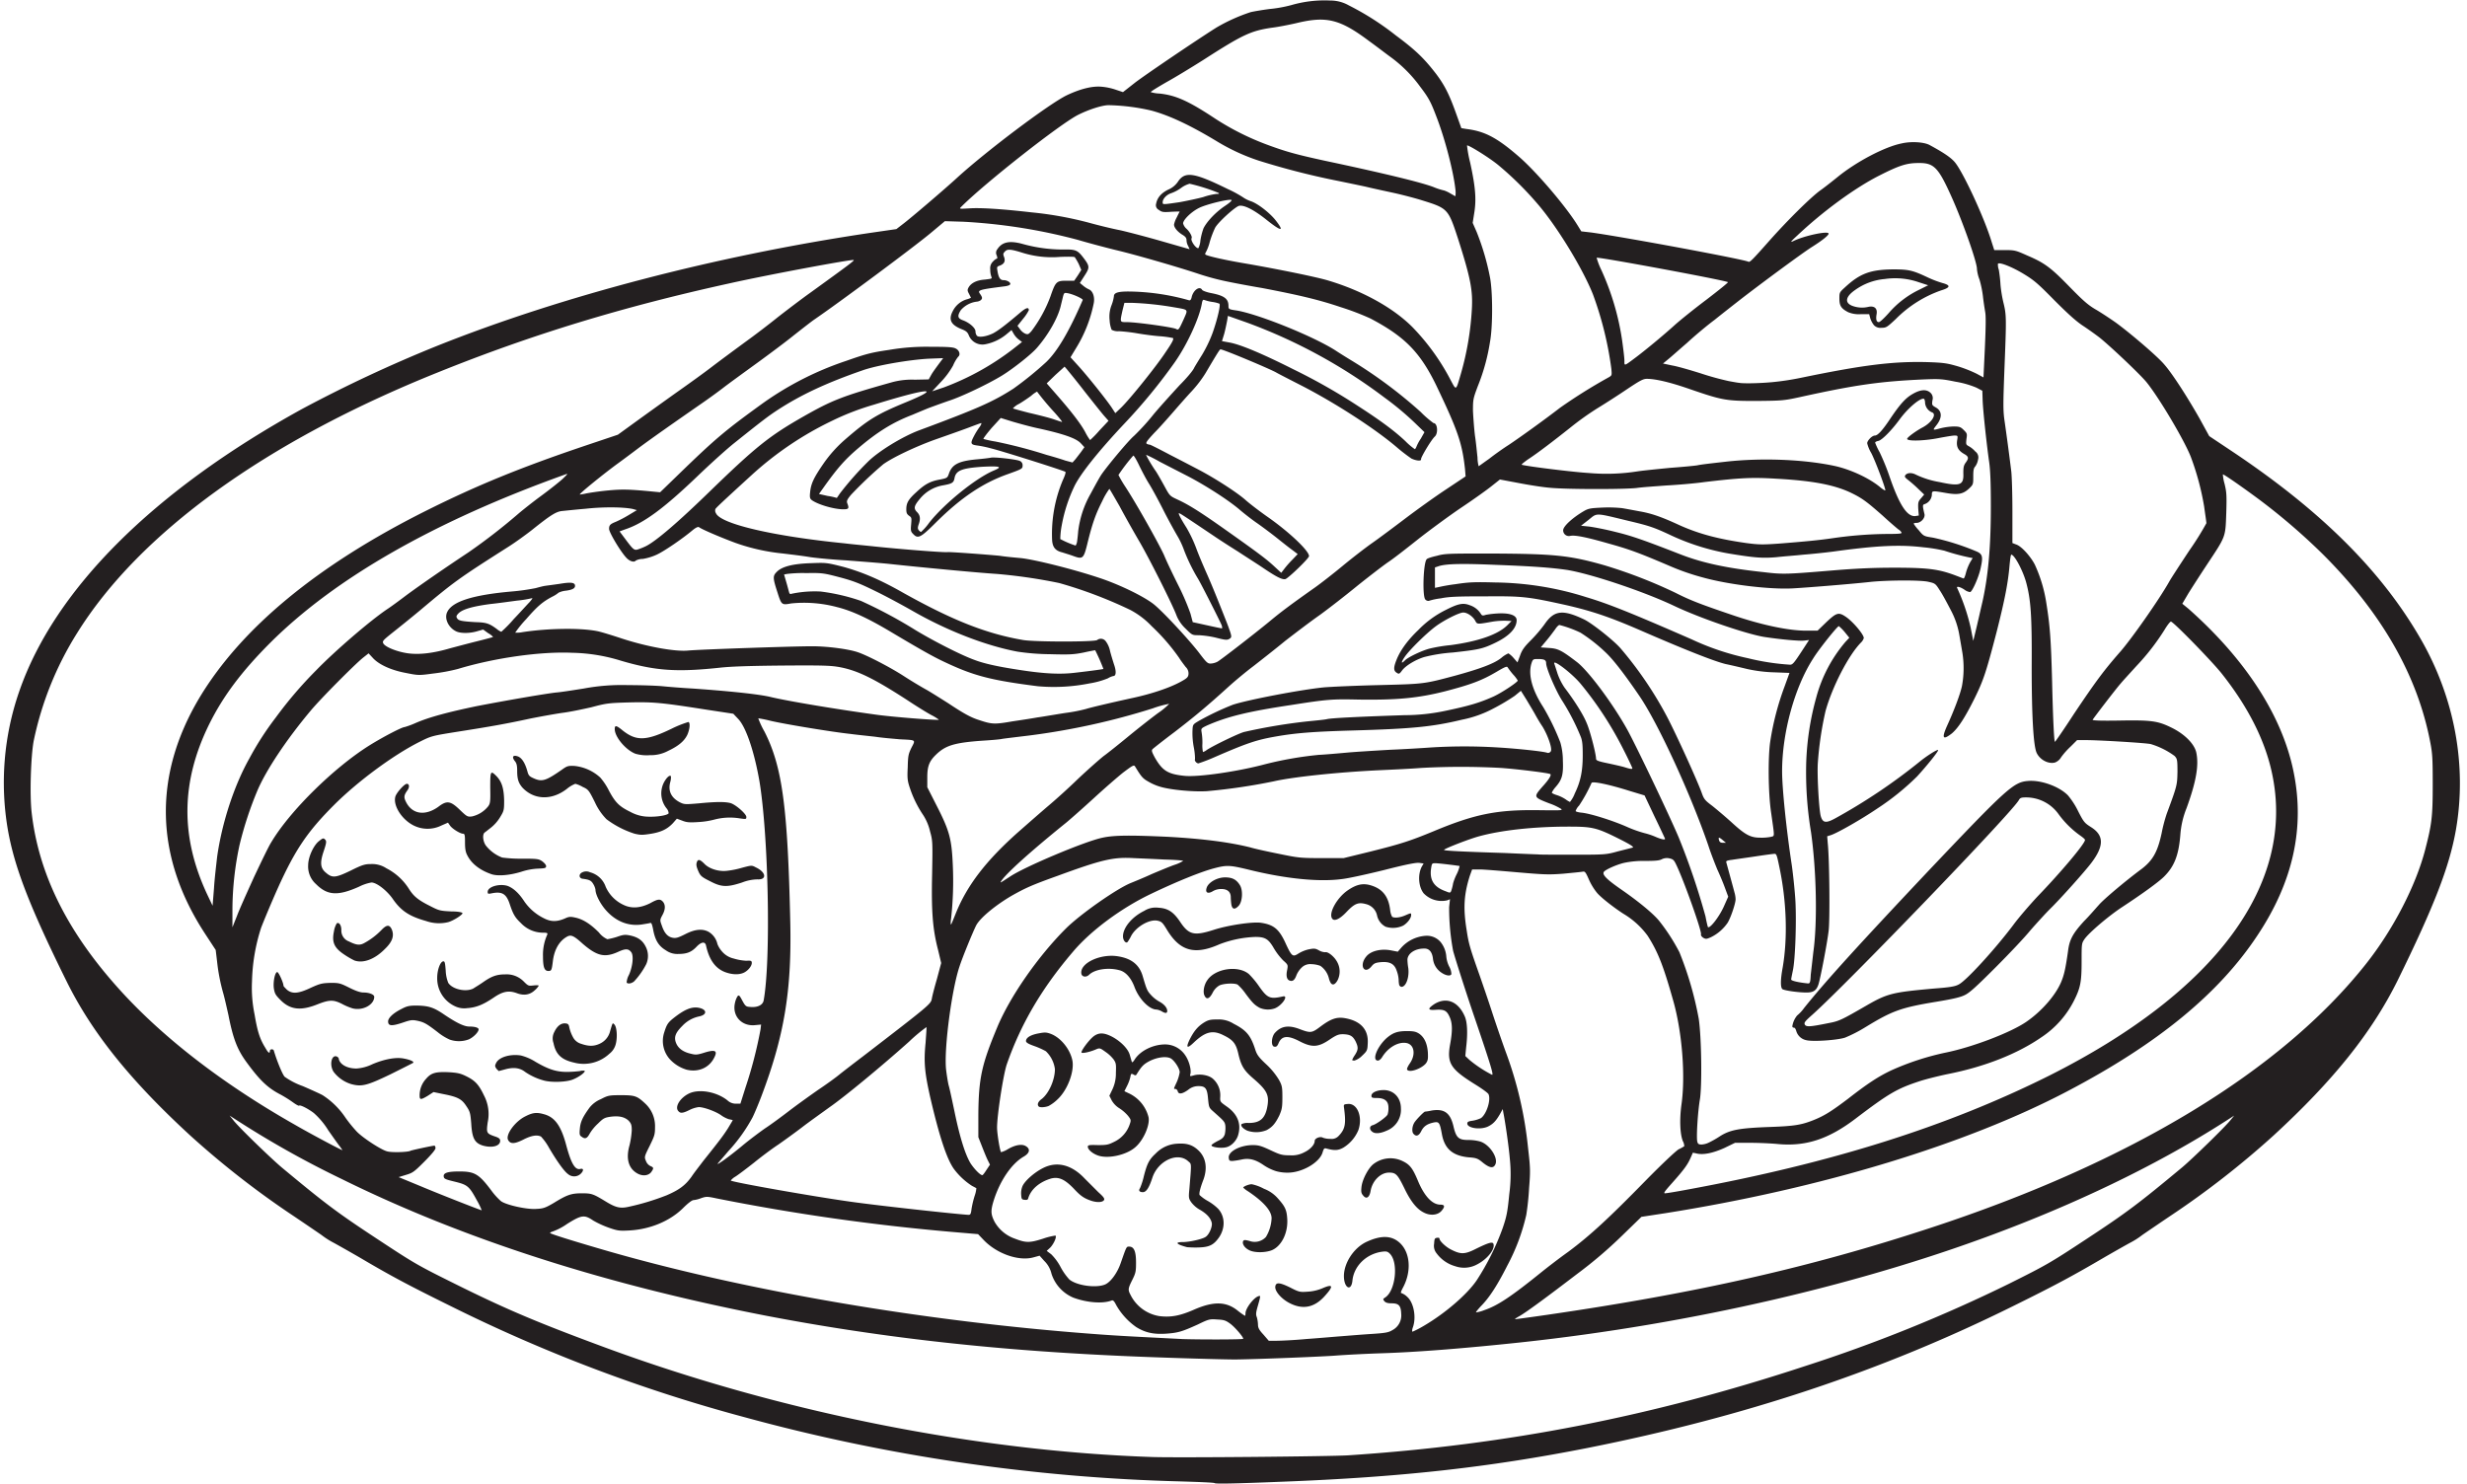 <?xml version="1.0" encoding="UTF-8" standalone="no"?><svg xmlns="http://www.w3.org/2000/svg" xmlns:xlink="http://www.w3.org/1999/xlink" fill="#000000" height="543.9" preserveAspectRatio="xMidYMid meet" version="1" viewBox="23.6 28.1 904.0 543.9" width="904" zoomAndPan="magnify"><g id="change1_1"><path d="M468.672,571.625c-.208-.207-5.716-.415-12.263-.623a671.334,671.334,0,0,1-160.567-23.695,575.616,575.616,0,0,1-107.045-40.532c-15.589-7.69-22.032-11.12-33.464-17.875-3.949-2.286-8.21-4.677-9.354-5.3a29.87,29.87,0,0,1-4.573-2.91c-1.351-.935-5.924-4.053-10.081-6.859a322.808,322.808,0,0,1-38.037-29.619c-22.032-20.266-36.063-37.726-45.416-56.745-13.614-27.541-19.019-41.779-21.409-55.393a101.899,101.899,0,0,1,4.157-50.509c12.887-37.413,49.157-73.58,103.719-103.615a506.681,506.681,0,0,1,49.365-23.072c46.04-18.395,103.096-33.257,159.736-41.571l8.626-1.248,2.286-1.767c2.806-2.078,15.797-13.199,19.85-16.94,10.912-9.977,33.88-27.229,40.324-30.347q7.639-3.585,12.783-3.118a21.872,21.872,0,0,1,5.3,1.143l2.494.831,4.365-3.43c3.637-2.806,22.656-15.693,29.931-20.266a64.547,64.547,0,0,1,12.471-5.612c1.351-.312,4.469-.831,6.859-1.143a48.718,48.718,0,0,0,8.106-1.455,43.735,43.735,0,0,1,14.238-1.663,13.639,13.639,0,0,1,6.755,1.767,100.804,100.804,0,0,1,17.252,11.016c7.275,5.404,10.393,8.418,14.862,14.238,3.014,4.053,4.677,7.274,7.171,14.238l1.975,5.508,1.871.312c6.859.831,11.432,3.325,19.642,10.496,6.547,5.82,16.94,18.084,21.097,24.839l1.351,2.182,3.638.416c12.679,1.767,56.12,9.873,57.575,10.704.52.312,1.455-.623,7.795-7.795,6.755-7.587,14.966-15.693,18.499-18.291,1.351-.935,4.261-3.221,6.444-4.988,6.755-5.508,17.148-11.016,23.384-12.264,3.534-.831,8.106-.519,10.185.52,4.989,2.702,7.691,4.469,9.249,6.236,3.014,3.429,11.016,20.681,13.614,29.411l.935,2.909h3.845c3.637,0,4.053.104,8.21,1.975,6.34,2.702,8.626,4.365,15.589,11.536,5.092,5.196,6.859,6.755,9.977,8.522,2.079,1.247,5.196,3.325,6.963,4.573,5.404,3.949,15.485,12.575,17.771,15.381,3.014,3.43,8.522,12.056,12.887,19.746l3.534,6.444,8.73,5.82c32.425,21.721,54.458,43.649,68.8,68.592,12.367,21.513,16.94,46.247,12.887,69.735-2.39,13.614-7.899,27.853-21.409,55.393-9.457,19.019-23.384,36.478-45.416,56.745A322.8,322.8,0,0,1,818.698,473.83c-4.157,2.806-8.73,5.925-10.081,6.859a29.865,29.865,0,0,1-4.573,2.91c-1.143.623-5.404,3.014-9.353,5.3-11.536,6.755-17.875,10.185-33.465,17.875-48.014,23.8-98.315,40.532-155.891,51.964-36.374,7.171-68.592,10.705-111.826,12.367-18.083.727-24.527.831-24.839.519Zm48.95-10.185c58.407-3.845,111.41-14.238,167.53-32.737a557.798,557.798,0,0,0,74.62-30.139c13.718-6.859,14.862-7.483,28.268-16.316,14.862-9.769,19.123-12.991,35.127-26.294,3.845-3.221,15.797-14.862,17.771-17.356l1.351-1.663-1.455.935c-23.176,15.07-51.236,28.995-81.894,40.74-51.86,19.954-115.359,34.712-178.339,41.467-20.474,2.182-37.621,3.534-50.508,3.949-6.443.208-13.926.624-16.628.831-5.092.416-28.58,1.351-37.206,1.456-5.092,0-30.243-.727-44.896-1.456-46.144-2.182-86.883-6.859-127.415-14.654q-88.858-17.303-155.059-49.989a353.744,353.744,0,0,1-39.7-22.344l-1.455-.935,1.351,1.663c1.871,2.494,13.926,14.134,17.772,17.356,16.005,13.303,20.266,16.524,35.127,26.294,13.407,8.833,14.446,9.457,28.268,16.316,19.227,9.561,30.659,14.341,55.705,23.592,63.603,23.384,135.209,37.725,199.956,39.908,8.938.311,65.578-.208,71.71-.624Zm-15.589-42.61c4.469-.311,10.289-.831,13.095-1.039,2.702-.208,7.691-.624,11.016-.831,4.885-.312,6.236-.52,7.587-1.352a6.081,6.081,0,0,0,3.326-6.028c-.104-2.91-.831-3.845-3.43-3.845-1.455,0-2.182-.208-2.702-.728-.624-.831-.624-.831.312-1.455,3.741-2.494,4.885-12.783,1.663-16.004-.832-.831-1.247-.935-2.91-.728-5.82.831-10.289,5.3-10.808,10.601-.416,4.053-3.014,2.806-3.118-1.455-.104-4.781,3.429-10.393,8.106-12.68,5.3-2.494,9.146-2.494,12.159.104,4.053,3.534,4.573,10.497,1.455,16.42-.832,1.56-1.039,2.183-.624,2.183a5.942,5.942,0,0,1,2.079,1.351c2.39,2.079,3.43,7.483,2.079,11.224-.312.831-.312,1.56-.104,1.56a37.569,37.569,0,0,0,4.365-2.287c7.587-4.469,15.589-11.328,19.123-16.524a92.14,92.14,0,0,0,9.561-19.227c1.455-4.261,1.767-5.924,2.39-12.367a54.39,54.39,0,0,0,.208-12.887c-.416-4.989-1.767-14.03-2.39-17.045l-.208-1.247-1.039,1.871c-1.455,2.494-2.494,3.637-4.469,4.572-2.806,1.248-7.483.52-7.483-1.143,0-.624.416-.831,1.975-1.04a11.522,11.522,0,0,0,3.014-.935c1.975-1.351,3.741-6.548,2.806-8.73-.104-.416-2.39-2.079-5.093-3.742-8.834-5.508-10.185-7.69-9.042-14.342.935-4.988.935-7.899-.104-10.185-1.039-2.391-1.975-2.91-5.093-2.702-2.91.208-3.118-.312-.728-1.975,4.469-2.91,8.938-1.143,11.328,4.365.935,2.079,1.143,6.236.52,11.328l-.312,3.221,1.559,1.456a44.507,44.507,0,0,0,8.21,5.404c.728.312-.52-3.741-6.028-19.954-3.326-9.665-7.587-23.072-8.21-25.462A85.673,85.673,0,0,1,554.62,360.55l.312-2.909-1.039.415a9.164,9.164,0,0,1-8.626-2.598c-1.871-2.39-2.183-6.755-.728-9.665l.728-1.247-1.455-.208c-1.039-.208-4.469.415-12.991,2.598-6.34,1.559-13.407,3.118-15.589,3.325-8.522,1.143-21.097-.208-34.4-3.534-6.547-1.559-7.691-1.663-12.367-.415-5.092,1.351-13.926,4.988-23.072,9.353-10.912,5.196-22.136,13.51-28.684,21.305-11.536,13.511-19.123,26.606-24.215,41.26-1.247,3.741-3.534,18.498-3.534,23.072,0,2.286,1.039,8.522,1.455,9.042a9.223,9.223,0,0,0,2.39-1.039c2.806-1.663,5.3-2.079,6.755-1.143,1.663,1.039,1.351,2.494-.728,3.742-4.573,2.598-8.834,8.937-11.12,16.212-1.143,3.742-1.039,4.988.312,7.69a13.7,13.7,0,0,0,7.483,6.236c4.053,1.559,5.404,1.559,10.289,0a25.118,25.118,0,0,1,4.573-1.143c.52.52-.624,3.014-1.871,4.365l-1.351,1.248,1.663,1.247a19.357,19.357,0,0,1,3.43,4.677,22.036,22.036,0,0,0,3.222,4.573c2.806,2.286,9.977,3.221,13.199,1.767,1.975-.935,4.365-4.158,5.612-7.795,2.183-6.236,2.079-6.028,3.118-6.028,1.767,0,2.494,1.767,2.494,5.82,0,3.221-.104,3.845-1.351,6.34-1.559,3.117-1.663,3.637-.728,5.404a14.332,14.332,0,0,0,10.601,7.899c4.261.52,7.587-.104,12.783-2.39,7.171-3.118,11.848-3.014,16.109.519a26.418,26.418,0,0,0,2.494,1.767c.104,0,.208-.415.208-.935,0-1.767,2.91-5.612,4.677-6.235.935-.312.935-.312-.312,4.053-.52,1.871-.624,2.702-.208,3.638a12.162,12.162,0,0,1,.416,2.702c0,1.143.416,1.974,1.975,3.637l1.975,2.287h2.702c1.455,0,6.34-.208,10.808-.624Zm-5.924-13.198c-3.014-1.56-5.404-4.365-5.196-6.028s1.559-1.56,5.404.311c3.222,1.663,3.637,1.767,6.34,1.559a16.36,16.36,0,0,0,5.508-1.247c4.053-1.767,4.261-.831.52,3.221-3.638,3.846-7.795,4.677-12.575,2.183Zm60.693-13.511a12.775,12.775,0,0,1-6.755-4.676,4.31,4.31,0,0,1-.935-3.534c.104-1.767.208-2.079,1.039-2.183.52-.104.935,0,.935.312,0,.831,2.286,3.014,4.157,3.949,3.637,1.871,5.092,1.871,9.353-.311,4.469-2.183,5.924-2.598,6.236-1.767.728,1.871-2.079,5.508-5.82,7.482a9.955,9.955,0,0,1-8.21.727Zm-75.555-5.924c-1.663-.831-2.598-2.39-2.079-3.325.312-.416.624-.416,2.286,0a5.593,5.593,0,0,0,6.028-1.455,14.409,14.409,0,0,0,2.079-6.859c0-2.702-2.91-6.028-8.626-9.873a9.327,9.327,0,0,1-1.767-1.351c0-.416,2.079-1.248,3.118-1.248a16.295,16.295,0,0,1,4.469,1.663,12.798,12.798,0,0,1,5.196,3.638c2.494,2.806,3.118,4.053,3.326,7.171.416,5.3-2.079,10.289-5.716,11.743-2.494.935-6.444.935-8.314-.104Zm-22.656-1.039c-3.949-1.039-4.677-1.871-1.559-1.871,2.39,0,7.067-1.039,8.314-1.87,1.351-.831,2.598-3.846,2.286-5.196-.416-1.767-1.767-3.222-4.157-4.677a10.272,10.272,0,0,1-3.326-2.806c-.935-1.351-1.039-1.663-.728-4.78.831-10.081.831-9.146-.416-10.289-3.845-3.534-11.016-.208-13.095,5.924-1.247,3.845-2.286,5.404-3.534,5.404s-1.663-.624-1.039-1.456a26.017,26.017,0,0,0,1.455-4.572c1.143-4.365,1.871-5.925,4.261-8.107a11.724,11.724,0,0,1,8.106-3.638c3.222-.208,5.3.416,7.275,2.183,3.014,2.598,3.741,6.547,2.183,10.912-1.247,3.221-1.663,5.092-1.455,5.716a14.725,14.725,0,0,0,3.014,2.183,18.321,18.321,0,0,1,3.845,2.91c2.494,2.805,2.598,6.962.312,10.393-1.975,2.805-3.534,3.637-7.587,3.741a38.284,38.284,0,0,1-4.157-.104ZM545.37,472.48c-2.598-1.248-4.885-4.157-7.171-8.938-2.494-5.092-3.118-5.716-5.612-5.716-3.118,0-6.132,3.013-6.755,6.755-.416,2.39-1.559,3.118-2.702,1.663-.728-.831-.831-1.351-.624-3.221.312-2.702,2.494-6.859,4.365-8.315A10.191,10.191,0,0,1,537.68,453.669c2.598,1.247,3.637,2.702,5.508,7.17,2.286,5.508,5.196,8.73,8.21,8.73,1.663,0,1.767.727.416,2.287s-4.053,1.871-6.444.623Zm-121.698-4.261c-2.806-.935-4.053-1.767-6.651-4.573-3.326-3.43-5.508-4.365-8.314-3.638-4.157,1.248-7.275,3.846-8.314,7.171-.104.623-.52.727-1.351.623-1.039-.104-1.143-.311-1.247-1.87a6.804,6.804,0,0,1,.52-3.222c.935-1.974,4.365-4.988,7.483-6.547,5.093-2.598,10.497-1.248,15.277,3.845,1.455,1.456,3.741,3.742,4.989,4.989,1.975,1.767,2.39,2.39,2.079,2.909-.52.831-2.39.935-4.469.312Zm67.552-10.913a17.583,17.583,0,0,1-4.677-2.286c-2.91-1.975-5.196-2.598-8.002-1.975a29.741,29.741,0,0,1-3.326.52c-1.039,0-1.247-.104-1.351-1.143-.312-2.286,4.157-4.676,8.834-4.676,2.079,0,3.118.311,6.444,1.87,3.534,1.663,4.261,1.871,7.067,1.871a9.705,9.705,0,0,0,5.404-1.143c2.183-1.039,3.741-2.806,3.741-4.158,0-.935,2.079-1.767,3.014-1.143a7.683,7.683,0,0,0,2.702.415,3.45,3.45,0,0,0,3.118-1.143c2.39-2.494,2.702-4.468,1.871-10.496-.104-.935,0-1.04,1.455-1.143,3.43-.312,5.508,4.677,3.845,9.561a13.688,13.688,0,0,1-5.508,6.443c-1.871,1.039-3.222,1.143-6.236.312-.728-.208-.935,0-1.351,1.351-.935,3.533-6.859,7.17-12.056,7.482a15.655,15.655,0,0,1-4.989-.52Zm75.763-3.118c-1.871-1.559-2.39-1.767-5.404-1.975-5.82-.623-8.73-3.221-9.665-8.73-.728-3.949-1.039-4.365-2.806-4.053-2.494.52-3.741,1.351-4.677,3.118-.832,1.766-1.871,2.182-2.806,1.143-.728-.623-.624-2.598.104-3.949.416-.935,3.637-4.261,4.053-4.261a20.746,20.746,0,0,0,2.494-.416c4.677-.727,6.859.935,8.002,6.132.935,3.846,1.871,4.677,5.3,4.677a16.436,16.436,0,0,1,4.261.519c3.43.935,6.859,5.924,5.716,8.418-.728,1.56-2.079,1.351-4.573-.623ZM425.75,451.486c-1.975-.727-3.534-2.182-3.534-3.117,0-.623.416-.727,3.637-.623,3.326,0,3.845-.104,6.132-1.248a10.967,10.967,0,0,0,5.612-6.444c.52-1.455.416-1.663-.624-3.013a14.528,14.528,0,0,0-3.222-2.806,8.245,8.245,0,0,1-2.806-2.91l-.832-1.663,1.143-2.39a13.555,13.555,0,0,0,1.247-5.924c.104-3.118.104-3.638-.831-4.988a13.294,13.294,0,0,0-3.014-2.806c-1.871-1.351-2.079-1.455-3.326-.935-2.39,1.04-4.989,1.559-5.404,1.248-.416-.416,2.598-4.573,4.469-6.028,1.871-1.351,3.637-1.351,6.547.103,3.222,1.664,6.028,4.469,6.651,6.756.312,1.039.624,2.182.728,2.494.104.415.52.104,1.143-.935,2.079-3.118,6.547-5.3,10.808-5.404a8.908,8.908,0,0,1,7.691,4.053c1.351,1.975,2.183,5.093,1.871,6.652-.312,1.04-.208,1.04,1.247.623,2.286-.623,5.404-.104,6.963,1.248a8.071,8.071,0,0,1,2.702,6.547c-.104,1.871-.104,1.871,2.39,3.638,3.845,2.702,5.3,6.132,4.261,10.081-.52,2.39-2.702,4.573-4.677,4.885-1.871.415-5.196-.104-5.196-.728,0-.311,1.039-.935,2.182-1.559,1.767-.831,2.286-1.351,2.702-2.494a10.744,10.744,0,0,0,.208-3.117c-.208-1.56-.52-1.767-4.469-5.3-1.559-1.351-1.559-1.559-1.871-4.573-.312-3.845-.935-4.677-3.534-4.677a5.737,5.737,0,0,0-3.741,1.351c-2.183,1.559-3.534,1.767-3.845.519-.104-.415-.52-.831-.831-.831-.728,0-.728.104.52-2.598a15.011,15.011,0,0,0,1.039-3.534c0-1.351-1.975-4.365-3.326-5.092-1.663-.831-4.781-.415-7.587.935-2.39,1.248-3.014,1.975-4.781,4.781-.312.623-.624.623-1.247.207-.831-.415-.935-.311-1.143.935a14.941,14.941,0,0,1-1.247,3.325l-.935,1.871,1.975.935a13.253,13.253,0,0,1,6.859,8.522c.624,2.806-1.767,8.419-4.781,11.017-3.222,2.909-10.185,4.469-13.926,3.013ZM526.456,442.86c-1.143-.831-1.039-2.078.104-2.39,1.351-.312,5.196-3.118,5.508-3.95a7.247,7.247,0,0,0,.312-2.494c0-2.39-1.351-3.534-4.261-3.534-1.663,0-1.975-.103-1.975-.831,0-1.143,1.975-2.078,4.469-2.078,3.741,0,6.34,2.806,6.34,6.755a8.221,8.221,0,0,1-5.196,8.107c-2.286,1.039-4.261,1.247-5.3.415Zm-45.832-.415c-1.559-.728-2.494-1.767-2.079-2.391a5.173,5.173,0,0,1,2.598-.415c4.365,0,6.236-1.767,6.963-6.651.52-3.846-.416-5.508-5.508-9.873-3.326-2.91-4.261-4.573-5.3-9.145-.831-3.43-1.871-4.781-5.3-6.444-4.053-2.079-6.755-1.351-11.016,2.702-2.39,2.286-2.91,1.871-1.455-1.143,1.559-3.118,3.014-4.884,5.404-6.34,1.559-.934,2.39-1.039,4.781-1.039a10.166,10.166,0,0,1,5.924,1.559c4.677,2.39,6.236,4.261,7.898,9.353.624,1.975,1.247,2.91,4.157,5.612a26.337,26.337,0,0,1,4.573,5.612c1.143,2.079,1.247,2.702,1.247,6.444s-.208,4.469-1.143,6.651c-1.455,2.91-2.494,4.157-4.573,5.3a10.029,10.029,0,0,1-7.171.208Zm-76.386-8.834c-.728-.727-.208-1.871,1.143-2.806,2.598-2.079,4.781-6.963,4.781-10.912a11.062,11.062,0,0,0-3.326-6.548,28.533,28.533,0,0,0-4.157-1.871c-2.39-.831-3.118-1.351-3.118-1.87,0-1.248,1.767-2.287,4.677-2.806,2.183-.416,2.806-.416,4.469.208,3.741,1.455,7.171,5.82,7.899,9.977.624,4.053-1.871,10.601-5.404,13.926a14.903,14.903,0,0,1-3.326,2.494c-1.247.519-3.222.623-3.638.208ZM539.239,420.1c-.208-.311.312-1.351,1.039-2.39,2.182-3.221,1.559-6.859-1.351-7.378-3.014-.52-6.755,1.663-8.938,5.3-.416.623-1.039,1.143-1.455,1.143-2.286,0-.416-4.884,3.014-8.106,2.39-2.079,4.053-2.702,7.587-2.702,2.494,0,3.326.208,4.469.935,1.975,1.351,3.014,3.741,3.222,6.963.104,2.39,0,2.909-.727,3.949-1.663,1.975-6.132,3.534-6.859,2.286Zm-20.162-3.533a9.424,9.424,0,0,1,1.039-1.871c1.247-1.975,1.247-2.806.208-4.989-1.039-1.974-1.975-2.494-4.573-2.598-1.559,0-2.286.208-4.781,1.871-4.365,3.014-6.651,3.118-11.536.52-4.157-2.079-6.236-1.767-7.379,1.039-.416.935-.727,1.248-1.455,1.143-1.351-.104-1.143-3.638.208-5.092,2.286-2.494,4.989-2.91,9.042-1.351,4.157,1.559,4.469,1.455,7.898-1.143,3.534-2.598,5.612-3.326,8.418-2.91,5.924.935,8.938,4.157,8.626,9.25-.104,2.598-.208,2.805-2.079,4.572a6.906,6.906,0,0,1-2.806,1.767c-.416,0-.831-.104-.831-.207Zm-69.839-17.876a5.616,5.616,0,0,0-1.871-.623c-2.702,0-6.547-4.053-8.106-8.418-1.247-3.222-3.222-5.508-5.612-6.028-3.949-1.039-8.834-.312-10.912,1.663-1.143,1.143-2.806.831-2.91-.52-.416-3.845,7.379-7.378,13.822-6.132,4.781.831,7.587,3.222,8.73,7.379,1.351,4.573,1.559,5.196,3.014,6.755a12.13,12.13,0,0,0,3.014,2.39c1.767.935,2.91,2.287,2.91,3.43,0,.935-.728.935-2.079.104Zm35.959-1.247c-1.871-1.039-2.598-1.767-5.093-5.093a19.262,19.262,0,0,0-3.014-3.43c-1.247-.623-5.093-.415-6.651.312a6.344,6.344,0,0,0-2.494,2.702c-1.143,2.182-2.183,2.598-2.91,1.143-.728-1.248-.312-3.95.935-5.716,2.91-4.365,11.328-5.612,15.277-2.286a31.566,31.566,0,0,1,3.638,4.365c3.118,4.469,4.053,4.884,8.73,3.845,2.39-.623-.208,3.326-2.91,4.365a7.707,7.707,0,0,1-5.508-.207Zm51.132-8.315a9.56,9.56,0,0,1-.208-1.975,11.36,11.36,0,0,0-.728-3.325c-.831-2.494-2.494-3.43-5.924-3.118-1.871.208-2.39.415-3.326,1.559-2.598,3.118-4.573-.312-1.975-3.534,1.663-2.182,5.612-3.117,9.457-2.286l2.183.415,1.351-1.559a13.22,13.22,0,0,1,8.834-4.261,6.633,6.633,0,0,1,5.404,2.183,9.539,9.539,0,0,1,2.182,5.404,10.344,10.344,0,0,0,1.039,3.638,6.179,6.179,0,0,1,.831,2.806c-.312.831-1.975.623-3.637-.52a6.994,6.994,0,0,1-3.118-5.092c-.312-2.598-1.455-3.845-3.326-3.741-3.326,0-6.028,1.871-6.028,4.157a20.949,20.949,0,0,0,.312,3.013c.416,3.326-.831,6.859-2.494,6.859-.312,0-.624-.311-.832-.623Zm-25.046-.727a5.978,5.978,0,0,1-.727-1.767,7.894,7.894,0,0,0-3.118-4.573,9.987,9.987,0,0,0-3.326-.623,4.394,4.394,0,0,0-3.534,1.248,8.462,8.462,0,0,0-1.871,2.702c-.624,1.766-1.351,2.494-2.494,2.078-1.039-.312-1.455-1.663-.935-3.949.312-1.767.312-1.871-1.455-3.43a23.837,23.837,0,0,1-3.43-4.469c-1.975-3.43-3.222-4.157-6.755-4.157a40.388,40.388,0,0,0-13.199,2.701c-9.146,4.054-14.55,2.495-19.33-5.508-1.455-2.39-1.871-2.806-3.222-3.118-2.91-.727-7.899,2.079-9.769,5.508a14.27,14.27,0,0,1-1.351,2.286c-.624.624-1.663-.623-1.663-2.078,0-3.221,3.326-7.171,7.795-9.353a7.834,7.834,0,0,1,5.196-1.143c3.534.208,5.508,1.559,7.899,5.092,3.222,4.884,5.196,5.3,12.367,3.014,5.092-1.663,14.03-3.014,17.252-2.598,4.781.727,6.755,2.286,9.25,7.898,2.079,4.469,2.494,4.677,4.469,3.43a12.281,12.281,0,0,1,3.741-1.56c2.079-.415,2.494-.415,3.949.416a4.989,4.989,0,0,0,2.183.623c.935-.312,3.326,1.559,4.365,3.534a7.188,7.188,0,0,1,.208,6.651c-.832,1.56-1.767,2.079-2.494,1.143Zm20.058-20.681a6.12,6.12,0,0,1-3.118-4.053,5.463,5.463,0,0,0-4.157-4.261c-2.702-.728-4.053-.208-6.859,2.701-2.494,2.702-4.469,3.638-5.3,2.806-1.767-1.767,1.455-7.691,5.508-10.497,3.014-2.078,5.196-2.598,7.691-2.078,4.781,1.143,7.275,3.949,7.899,9.249a6.393,6.393,0,0,0,.728,2.494c.831.52,2.91.312,4.781-.519,2.183-.935,2.183-.935,2.183-.104,0,1.143-1.351,2.909-2.91,3.845a8.714,8.714,0,0,1-6.444.416Zm-56.536-8.211a25.905,25.905,0,0,1-.208-2.598c0-1.974-1.247-3.013-3.43-3.013a6.137,6.137,0,0,0-3.014.727c-1.975,1.248-3.118.623-2.286-1.455.832-1.871,3.845-3.534,6.651-3.534,2.702,0,4.157.831,5.404,2.806s.935,6.131-.416,7.587c-1.455,1.559-2.39,1.351-2.702-.52Zm4.365,159.217c0-.728-3.222-4.469-4.885-5.612-1.559-1.143-2.286-1.351-4.677-1.455-2.702-.208-3.118-.104-6.963,1.767-5.924,2.702-7.379,3.117-11.744,3.429-4.677.311-7.691-.416-10.912-2.391A24.78,24.78,0,0,1,432.61,506.36c-.728-1.455-1.143-1.871-1.663-1.663-3.222,1.247-8.938.831-14.03-1.039a14.205,14.205,0,0,1-8.002-8.73,9.669,9.669,0,0,0-2.702-4.78l-1.663-1.871-2.286.623c-5.3,1.455-13.199-1.248-18.083-6.236l-2.183-2.286-9.769-.831a786.63,786.63,0,0,1-86.052-12.264c-3.43-.727-3.741-.727-5.612-.104a11.04,11.04,0,0,1-2.806.727c-.624,0-2.183,1.248-3.949,3.014-4.781,4.676-11.952,7.69-19.538,8.106-3.638.208-4.365.104-7.379-.935a34.912,34.912,0,0,1-5.924-2.701c-3.222-2.183-4.261-2.079-9.561,1.247a22.468,22.468,0,0,1-5.092,2.702c-.624.208-1.143.416-1.143.623,0,.312,9.042,3.118,21.617,6.756,51.132,14.654,115.983,25.67,177.507,30.243,9.354.727,16.524,1.039,32.633,1.87,5.924.208,22.24.208,22.24-.103Zm111.722-8.834c54.873-8.003,96.132-17.356,139.782-31.698,73.684-24.111,128.766-57.575,159.84-96.756,9.977-12.575,18.395-28.788,21.825-42.194,2.39-9.25,2.702-11.951,2.702-23.696,0-9.353-.104-11.432-.935-15.589-4.677-24.319-17.668-47.078-39.18-68.592a227.46,227.46,0,0,0-23.695-20.369c-6.028-4.469-12.887-9.249-13.095-9.042a16.368,16.368,0,0,0,.624,3.43c.728,3.014.832,4.158.624,10.809-.312,8.938-.104,8.314-7.275,19.123-2.598,3.949-5.612,8.626-6.755,10.497l-2.079,3.534,2.286,1.87c20.889,18.499,34.296,39.181,38.453,59.551,4.261,20.577-.104,40.531-13.303,60.277-14.134,21.305-36.478,39.596-69.319,56.848-37.102,19.539-90.416,35.751-147.472,44.793l-8.834,1.351-7.171,6.963a160.215,160.215,0,0,1-16.213,13.822c-11.432,8.73-18.603,14.03-21.305,15.589-1.143.623-1.871,1.143-1.559,1.143.208,0,5.612-.727,12.056-1.663Zm-23.384-1.663c4.885-1.663,9.769-4.885,21.201-14.134,1.559-1.248,5.82-4.573,9.457-7.171,8.002-5.924,15.069-12.471,28.476-26.189,5.924-6.029,11.016-10.809,12.056-11.432a16.634,16.634,0,0,0,2.079-1.143,3.989,3.989,0,0,0-.52-1.871c-1.039-2.598-1.247-7.899-.52-13.302,1.559-10.809.208-27.125-3.118-38.557-3.637-12.887-5.612-17.668-9.25-23.384a30.09,30.09,0,0,0-8.938-8.107c-3.534-2.286-8.21-5.924-9.665-7.69a21.31,21.31,0,0,1-2.91-4.78c-1.247-2.806-1.455-3.118-2.39-2.91-.624.104-3.741.416-7.067.727-5.404.416-7.171.312-16.836-.519-5.924-.519-12.16-1.04-13.718-1.04h-2.806l-.831,2.287c-2.183,6.859-2.494,11.951-1.143,20.161.728,4.885,1.247,6.548,4.885,16.837.935,2.702,2.91,8.418,4.365,12.887s3.845,11.432,5.3,15.381a140.397,140.397,0,0,1,7.898,34.296c.831,7.274.935,8.418.416,14.758a99.187,99.187,0,0,1-1.039,9.977,74.384,74.384,0,0,1-6.963,18.603c-3.637,7.17-6.547,11.743-9.769,14.965-1.143,1.248-1.871,2.183-1.663,2.183a13.493,13.493,0,0,0,3.014-.831Zm-187.9-37.102a34.833,34.833,0,0,1,1.143-4.781,11.119,11.119,0,0,0,.624-2.806s-.728-.415-1.559-.831a25.491,25.491,0,0,1-6.755-6.339c-2.598-3.742-5.3-11.952-8.626-26.294-1.975-8.834-2.39-12.679-1.663-19.85.208-3.118.416-5.612.312-5.716a58.691,58.691,0,0,0-6.34,5.3c-9.977,8.938-23.695,20.266-29.1,24.008-2.702,1.974-7.275,5.196-9.977,7.274s-6.755,4.988-8.834,6.444c-2.079,1.351-6.132,4.365-8.938,6.651-2.91,2.286-5.924,4.573-6.963,5.196a5.563,5.563,0,0,0-1.559,1.351c.624.623,30.659,5.924,44.169,7.795,10.289,1.455,37.933,4.468,42.922,4.78.728,0,.935-.312,1.143-2.182ZM198.358,468.011c-2.806-5.196-3.43-5.716-8.106-6.859-3.43-.831-3.949-1.04-4.053-1.871-.208-1.351,1.455-1.871,5.716-1.871,5.612,0,7.171.935,11.64,6.859a25.036,25.036,0,0,0,3.534,3.95c1.767,1.455,9.769,3.221,13.095,2.91,2.494-.104,3.326-.416,6.34-2.183,4.885-3.013,6.444-3.534,10.289-3.534,3.638,0,4.157.208,8.938,3.118,3.43,2.078,5.093,2.494,8.002,1.87a89.038,89.038,0,0,0,14.134-4.261c4.573-1.974,6.859-3.638,9.146-6.859,1.039-1.559,3.014-4.053,4.261-5.716,6.236-7.795,7.379-9.353,9.042-11.951.935-1.56,1.767-2.91,1.767-3.014a8.676,8.676,0,0,0-1.351-.312,10.451,10.451,0,0,1-3.014-1.559c-1.975-1.351-6.236-2.909-8.106-2.909a10.804,10.804,0,0,0-3.326,1.038c-2.286,1.143-3.326,1.352-4.053.52-1.559-1.456.416-4.885,3.845-6.548,3.741-1.767,10.081-.623,14.03,2.494a4.467,4.467,0,0,0,3.118,1.248h1.663l1.871-5.924a158.394,158.394,0,0,0,5.508-21.306l.208-1.766-2.183.207c-4.989.52-8.522-3.43-7.379-8.21a7.594,7.594,0,0,1,.935-2.39c.52-.52.727-.312,1.767,1.663,1.143,2.078,1.351,2.182,3.014,2.286,2.598.208,4.469-.727,4.781-2.39,2.702-14.758,1.767-60.589-1.559-80.439-1.871-10.705-4.885-19.747-7.795-22.76l-1.767-1.871-9.561-1.455c-16.628-2.598-19.538-2.91-28.476-2.702-7.587.208-8.522.311-13.926,1.767-3.222.727-8.106,1.767-10.808,2.078-2.806.416-8.002,1.352-11.64,2.079-8.626,1.871-14.446,2.91-26.398,4.78-9.769,1.56-9.769,1.56-14.342,3.846-9.457,4.781-22.448,14.342-31.178,23.072-9.769,9.769-14.238,16.42-20.578,30.451-2.598,5.82-5.3,12.367-6.132,14.55a68.813,68.813,0,0,0-3.326,19.539,48.4,48.4,0,0,0,.935,12.159c1.039,6.132,1.871,8.938,3.949,12.264,1.039,1.871,1.663,2.286,1.663,1.143,0-.727,1.247-.831,1.455-.104,1.143,3.846,3.118,8.627,3.949,9.561a26.963,26.963,0,0,0,6.651,3.43c3.118,1.351,6.34,2.806,7.275,3.326a28.933,28.933,0,0,1,8.418,8.314,50.893,50.893,0,0,0,4.053,4.988c2.286,2.391,9.042,6.755,11.12,7.275,1.663.519,7.795.312,8.626-.208.312-.208,8.106-1.871,8.73-1.871.208,0,.416.416.416.935s-1.559,2.39-4.053,4.885c-3.741,3.741-4.261,4.157-6.755,4.884l-2.702.831,8.314,3.43c6.651,2.806,21.513,8.626,22.137,8.73a27.109,27.109,0,0,0-1.767-3.638Zm33.361-9.665c-1.455-1.04-4.157-4.884-6.963-9.665a20.455,20.455,0,0,0-2.91-4.053c-1.455-.727-3.534-.415-6.547,1.143-3.118,1.559-4.677,1.663-5.508.104-1.039-1.871,2.494-6.756,6.236-8.626,2.806-1.456,4.261-1.56,6.859-.831,3.949,1.039,6.236,4.157,8.106,11.016,1.871,7.067,3.326,9.561,5.3,9.041,1.247-.311,1.247.728,0,1.871a3.474,3.474,0,0,1-4.573,0Zm25.254-.311c-3.118-1.871-4.053-5.404-2.702-10.185a30.894,30.894,0,0,0,.831-5.508c0-1.975-.208-2.494-1.143-3.534-1.455-1.351-3.43-1.871-6.651-1.455-2.079.311-2.598.519-4.573,2.494a16.672,16.672,0,0,0-3.014,3.637c-.935,1.767-1.663,2.183-2.91,1.248-.831-.519-.935-.831-.728-3.014.208-2.494,1.039-4.261,3.534-7.69a10.392,10.392,0,0,1,4.157-3.118c2.598-1.351,3.014-1.455,7.379-1.455,5.196,0,5.924.311,8.938,3.118a11.287,11.287,0,0,1,3.534,8.626c0,2.702-.208,3.221-1.975,6.859-1.975,3.95-1.975,4.053-1.351,5.508a3.33,3.33,0,0,0,1.663,1.871c1.247.519,1.247.831.208,2.286-1.143,1.351-3.326,1.455-5.196.312Zm-56.328-10.081c-3.118-.935-4.053-2.702-4.365-8.106-.312-3.742-.416-4.365-1.767-6.34-1.663-2.598-3.118-3.43-8.522-4.469l-3.534-.727-2.079,1.351c-2.598,1.56-3.014,1.56-3.014-.103a8.913,8.913,0,0,1,2.39-6.132c1.871-2.183,3.534-2.598,8.314-2.391,3.222.208,4.261.416,6.547,1.56,3.118,1.559,4.469,3.013,6.34,6.963a14.605,14.605,0,0,1,1.351,9.873c-.52,3.846-.416,4.053,2.494,5.092,1.663.52,2.079.935,2.079,1.663,0,1.871-2.806,2.702-6.236,1.767ZM152.318,425.4a12.714,12.714,0,0,1-6.444-4.469c-1.559-2.286-.935-6.131.935-5.716.416.104.935.519.935.935.416,2.079,3.118,3.534,6.444,3.534a15.56,15.56,0,0,0,5.82-1.559c4.365-1.871,8.73-2.702,11.64-2.079,2.286.416,3.845,1.143,3.326,1.559-.104.104-3.845,1.975-8.21,4.158-8.626,4.157-10.6,4.676-14.446,3.637Zm70.463-1.351a22.574,22.574,0,0,1-6.755-3.118c-1.871-1.455-4.053-1.766-6.963-1.039l-2.702.727-.831-.831c-.624-.935-.624-1.143-.104-2.183,1.039-2.078,5.092-3.325,9.042-2.702a18.624,18.624,0,0,1,5.3,2.287c4.781,2.806,7.691,3.741,11.64,3.741a45.291,45.291,0,0,0,4.677-.311,3.56,3.56,0,0,1,1.767-.104c.312.519-2.079,2.286-4.157,3.118-2.286,1.039-8.106,1.248-10.912.416ZM275.16,420.1a13.674,13.674,0,0,1-6.132-3.845A10.058,10.058,0,0,1,266.95,406.59c1.039-3.325,1.455-3.846,4.157-5.924,3.43-2.598,5.716-3.534,8.002-3.325,3.43.415,3.949,2.494.831,3.221a11.729,11.729,0,0,0-6.34,3.534c-2.598,2.598-3.222,4.261-2.079,6.651.832,1.663,2.494,2.91,5.3,3.534,1.663.416,2.286.416,4.885-.415,4.053-1.248,4.989-.728,3.534,1.974-1.871,3.638-5.82,5.3-10.081,4.261Zm-41.259-2.598c-4.573-1.039-6.651-3.013-7.483-7.17a4.982,4.982,0,0,1,.312-4.054c1.039-2.182,2.494-3.325,4.157-3.118.935.104,1.143.416,1.351,1.559a13.278,13.278,0,0,0,1.247,3.325,4.904,4.904,0,0,0,3.118,2.598c2.702.935,4.573.935,6.651,0a6.837,6.837,0,0,0,3.949-4.78c.935-3.118.831-3.014,1.559-2.286.832.934,1.143,4.364.52,6.962a6.474,6.474,0,0,1-2.39,3.742,13.805,13.805,0,0,1-12.991,3.221Zm-45.52-8.418a19.991,19.991,0,0,1-4.365-2.702c-4.053-3.117-4.989-3.638-7.275-4.157-1.975-.415-2.494-.415-5.508.623-4.053,1.351-5.3,1.248-5.404-.207-.208-1.352,1.767-3.222,4.885-4.781,1.975-1.04,2.806-1.247,5.612-1.247,4.365.103,6.132.623,10.081,3.325,4.469,3.014,7.275,4.365,9.146,4.365,2.079,0,3.43.415,3.43,1.039,0,.935-1.767,2.806-3.534,3.638a10.292,10.292,0,0,1-7.067.104Zm-35.543-11.432a21.772,21.772,0,0,1-3.949-1.663c-3.118-1.559-4.573-1.559-9.042.208-6.028,2.39-9.873,1.975-13.407-1.559-1.871-1.871-2.182-2.39-2.494-4.365-.312-2.39.416-5.924,1.247-5.924.52,0,2.286,3.949,2.286,4.988,0,.208.624.831,1.247,1.455,1.975,1.663,4.261,1.456,8.834-.727,3.43-1.559,4.157-1.663,7.171-1.767,3.118,0,3.534.104,6.859,1.767,2.494,1.248,4.053,1.767,5.3,1.767,1.975,0,3.845.727,3.845,1.559,0,2.91-4.157,5.196-7.899,4.261Zm37.622-.727a11.207,11.207,0,0,1-6.651-10.497c0-2.909,1.143-6.028,2.286-6.028.52,0,.624.727.832,3.43a13.242,13.242,0,0,0,.935,4.469c1.559,2.39,6.444,3.429,9.146,2.079.624-.416,2.39-1.456,3.845-2.494,3.014-2.079,4.885-2.702,7.898-2.702a8.774,8.774,0,0,1,6.755,2.598c1.663,1.663,1.767,1.663,3.637,1.455,1.039-.104,1.871-.104,1.871.104a6.711,6.711,0,0,1-1.455,1.663c-1.767,1.663-3.949,2.079-6.651,1.039-2.91-1.039-5.092-.623-8.418,1.663-3.845,2.598-6.443,3.638-9.665,3.845a7.783,7.783,0,0,1-4.365-.623Zm62.772-8.73a6.512,6.512,0,0,1,.831-2.805c1.351-3.014,1.767-6.86.935-8.211-1.039-1.455-2.079-1.559-4.989-.208-4.885,2.183-7.691,1.456-12.887-3.013-3.43-3.118-4.365-3.43-5.924-2.494-2.806,1.663-4.469,4.78-4.989,8.73-.416,3.43-.52,3.741-1.663,3.741-1.455,0-1.975-1.351-1.975-5.404a17.892,17.892,0,0,1,1.559-7.898c.208-.624,0-.728-1.767-.728a11.202,11.202,0,0,1-7.899-3.534c-2.079-1.974-2.806-3.118-4.053-6.859-1.247-3.845-2.806-4.78-6.547-4.053-1.455.312-1.559.208-1.559-.519,0-1.871,4.261-3.118,7.275-2.183,1.975.727,4.053,2.494,6.028,5.508a18.672,18.672,0,0,0,7.275,6.34c2.598,1.351,4.781,1.351,7.691.103,1.559-.727,2.079-.727,3.949-.311,2.806.623,5.508,2.39,8.522,5.404a8.017,8.017,0,0,0,3.118,2.494,24.742,24.742,0,0,0,3.43-.831c2.39-.831,3.014-.935,4.988-.52,2.806.623,4.469,1.767,5.612,4.054a7.405,7.405,0,0,1,.208,6.443,27.767,27.767,0,0,1-4.469,6.34c-1.039.831-2.286.935-2.702.415Zm36.063-3.845c-3.534-1.351-5.82-4.469-6.963-9.665-.312-1.663-1.767-1.455-3.534.415-1.871,1.975-3.637,2.598-6.547,2.598a7.21,7.21,0,0,1-4.677-1.351c-2.598-1.559-3.949-3.638-4.677-7.795-.416-1.975-.624-2.39-1.143-2.183-.312.104-1.663.312-2.91.52-4.885.727-9.457-1.039-13.095-5.092-2.079-2.287-3.949-5.821-3.949-7.69a6.097,6.097,0,0,0-.831-2.079c-.728-1.248-1.455-1.559-3.741-1.871-1.559-.104-1.663-1.767-.208-2.39a3.255,3.255,0,0,1,2.806,0,8.318,8.318,0,0,1,5.716,5.3,13.178,13.178,0,0,0,6.547,6.651c3.014,1.455,6.236,1.143,9.769-.623,2.806-1.559,3.638-1.663,4.677-.52.935,1.143.935,2.806-.208,4.885-.935,1.767-.935,1.871-.208,3.845.935,2.806,2.183,4.158,4.053,4.469,1.247.208,2.079-.104,4.573-1.351,3.43-1.767,6.236-2.079,8.522-.831a6.964,6.964,0,0,1,3.222,4.469,9.01,9.01,0,0,0,1.663,2.701,7.88,7.88,0,0,0,4.261,2.598,19.312,19.312,0,0,0,4.677.832c1.559-.104,1.871,0,1.975.519.208,1.039-.935,2.702-2.494,3.638-1.767,1.039-4.469,1.039-7.275,0Zm-135.833-4.261a30.878,30.878,0,0,1-3.741-2.183c-3.741-2.494-4.573-4.573-3.741-8.522a7.802,7.802,0,0,1,1.039-2.91c.831-.519,1.663.728,1.663,2.391a4.235,4.235,0,0,0,2.806,4.261c2.702,1.351,3.949,1.455,5.508.623a26.064,26.064,0,0,0,6.34-4.781c1.975-2.078,3.014-2.078,3.845-.207.935,2.286.208,4.469-2.494,7.067-3.741,3.845-8.002,5.404-11.224,4.261Zm26.294-14.447c-6.236-1.767-9.25-3.741-12.367-8.314-2.183-3.014-5.82-5.82-7.691-5.82a16.668,16.668,0,0,0-4.573,1.559c-7.691,3.429-11.536,3.221-15.693-.935a8.622,8.622,0,0,1-2.91-6.963c0-2.91,1.871-7.067,3.845-8.73,1.559-1.248,1.767-1.351,2.494-.519.416.519.312,1.247-.624,4.053-1.455,4.261-1.247,6.236.727,7.899,2.39,2.078,3.534,1.975,9.146-.727,4.365-2.183,5.3-2.391,7.483-2.391a9.444,9.444,0,0,1,5.612,1.56,21.091,21.091,0,0,1,8.21,7.482c1.767,2.806,3.429,4.157,7.795,6.34,3.222,1.663,3.637,1.767,7.587,1.974,2.598,0,4.157.312,4.261.624.208.519-3.326,2.805-5.3,3.325a14.352,14.352,0,0,1-8.002-.416Zm104.135-14.55c-2.91-1.455-3.534-1.871-4.261-3.429-.832-1.871-1.039-2.702-.624-3.742s1.143-.831,2.702.728c1.663,1.767,5.092,2.909,8.106,2.598a32.336,32.336,0,0,0,5.716-1.143c3.534-.935,3.534-.935,5.092-.104,3.741,1.767,4.053,4.573.52,4.365a16.37,16.37,0,0,0-5.612,1.143c-5.404,1.767-7.483,1.767-11.64-.416Zm-80.128-2.598c-4.261-1.455-7.379-3.845-8.938-6.963-.624-1.143-.831-2.39-.831-4.78,0-2.598-.104-3.118-.728-3.118-1.039,0-4.053-1.871-4.781-3.013l-.728-1.039-2.39,1.039a11.424,11.424,0,0,1-10.393-.104c-4.157-2.183-7.275-7.067-6.547-10.289.208-1.351,3.326-4.885,4.261-4.885s1.039,1.248.208,2.391c-1.351,1.87-1.351,2.598-.52,4.261,2.286,4.572,7.067,5.196,11.848,1.767,3.118-2.391,4.469-2.183,7.898,1.143,2.598,2.494,2.806,2.598,4.469,2.391a10.539,10.539,0,0,0,5.924-3.742c.728-1.039.831-1.663.728-6.755,0-6.236.104-6.444,2.286-4.261,1.975,2.078,2.702,4.468,2.806,8.937,0,3.638-.104,3.846-1.559,6.236a14.727,14.727,0,0,1-3.326,3.742c-.935.727-1.975,1.559-2.286,1.767-.831.727-.624,3.117.416,4.676a13.914,13.914,0,0,0,6.028,4.469,50.18,50.18,0,0,0,7.379.416c5.508,0,6.028.104,7.275.935.832.623,1.455,1.351,1.455,1.767,0,.727-.312.831-2.702.935a22.8,22.8,0,0,0-6.34,1.143c-4.365,1.352-8.626,1.663-10.912.935Zm52.379-14.862a34.534,34.534,0,0,1-10.289-5.3,21.643,21.643,0,0,1-4.261-6.235c-2.183-4.365-2.39-4.677-4.469-5.612a10.765,10.765,0,0,0-2.702-1.143,11.369,11.369,0,0,0-3.118,1.871c-5.508,4.261-11.952,4.054-16.213-.415-1.455-1.663-1.975-3.118-1.975-6.132,0-2.079-.208-2.91-.935-3.742-1.143-1.559-.52-2.286,1.351-1.559,1.351.623,2.494,2.39,3.326,5.404.416,1.559.728,1.871,2.39,2.598,3.014,1.351,4.469.831,10.289-3.222,1.871-1.351,2.286-1.455,4.573-1.351a16.523,16.523,0,0,1,9.457,4.261,23.287,23.287,0,0,1,3.222,4.884c2.286,4.261,3.741,5.716,7.795,7.691a14.155,14.155,0,0,0,6.651,1.766c3.326.104,6.963-.519,7.379-1.247a3.041,3.041,0,0,0-.728-1.767,8.784,8.784,0,0,1-1.039-9.457c.935-1.767,2.079-2.91,2.598-2.39a5.95,5.95,0,0,1-.208,2.078c-.935,3.326.312,5.821,3.429,7.483,1.663.831,1.975.831,6.963.415,6.34-.623,9.665-.623,11.64-.104,1.871.52,5.82,3.95,5.82,5.092,0,.831-.104.831-2.39.52a22.314,22.314,0,0,0-9.25.415,29.379,29.379,0,0,1-6.132.935c-3.118.208-4.157.104-5.716-.519l-1.975-.727-1.455,1.663c-2.079,2.182-4.261,3.221-7.899,3.845-3.326.52-3.845.52-6.132,0Zm.312-29.307c-3.534-1.351-7.587-6.132-7.587-9.041,0-1.456.52-1.456,2.91.519,4.989,3.949,8.626,3.846,17.875-.623a39.309,39.309,0,0,1,6.236-2.494c.728.415.416,2.805-.416,4.676-1.143,2.39-3.326,4.157-7.067,5.924a13.356,13.356,0,0,1-6.651,1.56,14.815,14.815,0,0,1-5.3-.52ZM642.438,463.958c52.379-9.665,94.574-22.968,131.883-41.571,61.317-30.763,90.624-70.463,81.79-111.098-2.598-12.056-8.834-24.319-18.499-36.478-3.845-4.78-17.668-18.915-18.499-18.915-.312,0-1.351,1.351-2.286,2.91a84.375,84.375,0,0,1-10.393,13.406c-1.975,2.183-4.573,4.988-5.716,6.34-2.079,2.39-9.769,12.471-10.289,13.303-.208.311,3.118.415,9.665.311,11.64-.208,14.134.104,19.019,2.494,4.781,2.287,8.418,5.821,9.25,9.042,1.039,4.676.104,10.601-3.534,20.577a32.188,32.188,0,0,0-2.286,9.977c-.624,7.482-2.286,11.535-6.132,15.277-2.079,1.975-7.483,5.924-15.069,10.912-5.092,3.325-12.367,9.561-13.926,11.848-1.039,1.559-1.039,1.663-1.039,8.21,0,7.379-.416,9.561-2.702,14.134a34.992,34.992,0,0,1-12.056,13.614c-8.73,6.028-20.681,10.809-34.504,13.511-3.43.727-8.002,1.87-10.185,2.598-8.21,2.701-11.224,4.468-23.28,13.614-10.081,7.69-18.499,10.393-28.892,9.353-2.286-.208-6.651-.416-9.769-.416h-5.612l-3.845,1.871c-4.157,1.871-7.587,2.598-10.081,2.079a12.051,12.051,0,0,0-1.559-.312c0,.104-.416,1.04-.935,2.183-1.039,2.286-2.39,4.157-6.755,9.041-2.598,2.91-3.118,3.638-2.494,3.638.52,0,4.365-.623,8.73-1.455Zm-257.323-7.171,1.247-1.871-.831-1.663c-.416-.831-1.351-3.117-2.079-4.988l-1.351-3.429v-8.107c.104-13.614,1.247-18.498,6.859-32.01,4.677-11.328,14.965-26.086,25.15-36.27,5.196-5.196,18.499-14.55,23.799-16.733,1.559-.623,5.092-2.078,7.795-3.325,2.702-1.143,6.444-2.702,8.21-3.325a14.02,14.02,0,0,0,3.222-1.455c0-.208-3.118-.416-6.963-.52-3.845-.207-8.938-.415-11.224-.519-7.379-.416-11.536.519-27.956,6.547-9.561,3.429-11.744,4.469-16.732,7.275-6.028,3.534-11.64,8.211-12.991,10.912-1.143,2.287-4.885,11.328-6.028,14.862-2.806,8.107-5.716,29.723-4.989,37.622.208,1.871.624,4.573.935,5.924.416,1.351,1.351,5.82,2.183,9.769,1.975,9.561,3.949,15.796,5.924,19.019,1.455,2.182,3.534,4.261,4.261,4.261.208,0,.831-.831,1.559-1.975Zm-89.481-8.834c2.494-2.078,6.236-4.884,8.314-6.339,2.079-1.351,6.028-4.261,8.73-6.34s7.483-5.508,10.601-7.69c3.118-2.079,6.859-4.781,8.314-6.028,1.455-1.143,5.092-3.95,8.106-6.236,24.735-19.019,24.942-19.227,25.358-21.201.104-.831.935-4.053,1.871-7.274l1.559-5.82-1.143-4.781c-1.975-7.587-2.494-14.03-2.182-27.853.208-11.328.208-12.264-.728-15.485a18.795,18.795,0,0,0-2.494-6.028,40.626,40.626,0,0,1-4.781-9.561c-1.039-3.013-1.143-3.845-.935-8.002.104-4.157.208-4.78,1.351-7.17,1.559-3.014,1.871-2.806-4.365-3.118-2.183-.208-6.236-.519-8.938-.935-2.702-.311-6.859-.727-9.146-1.039-6.028-.624-23.799-3.534-29.1-4.781a46.538,46.538,0,0,0-4.573-.935,31.362,31.362,0,0,0,2.286,4.884c6.547,12.888,8.522,27.645,9.457,70.255.52,24.943-2.286,41.467-10.601,63.396-1.143,3.014-2.598,6.444-3.222,7.691a60.16,60.16,0,0,1-8.938,12.472c-1.663,1.975-3.43,3.949-3.741,4.365-1.039,1.247,3.949-2.287,8.938-6.444Zm-147.472.312c-.624-.727-2.494-3.429-4.261-5.924a28.162,28.162,0,0,0-5.3-6.34c-2.183-1.663-5.092-3.118-5.404-2.702-.208.104-1.143-.415-2.286-1.247a46.753,46.753,0,0,0-4.469-2.806c-4.885-2.494-7.795-5.404-12.783-12.264-3.118-4.365-4.677-8.314-6.34-16.837-.624-2.805-1.455-6.443-1.871-7.898a69.617,69.617,0,0,1-2.286-11.64l-.52-4.365L98.9,370.527c-18.603-28.269-19.33-58.095-2.183-86.779,15.381-25.567,43.338-48.638,83.038-68.488,18.499-9.249,34.504-15.797,58.199-23.8l12.056-4.053,8.314-6.028c4.469-3.221,11.12-8.003,14.654-10.497s8.73-6.236,11.432-8.314,8.21-6.132,12.159-9.042c4.053-2.909,9.561-7.17,12.263-9.353,2.806-2.182,8.106-6.236,11.744-8.834,14.654-10.6,16.317-11.848,15.797-11.951-1.143-.208-30.347,5.196-45.312,8.522-39.284,8.626-72.645,18.811-106.941,32.634-63.188,25.358-109.435,58.823-132.299,95.612A120.058,120.058,0,0,0,35.92,299.752c-1.039,5.821-1.455,19.747-.728,26.086,2.494,22.033,12.575,42.714,30.762,63.292,16.109,18.291,38.557,35.751,65.474,51.028,5.716,3.326,17.252,9.457,17.668,9.457,0,0-.416-.623-.935-1.351Zm501.863-1.559a34.918,34.918,0,0,0,3.638-2.079c3.845-2.494,7.171-3.117,18.811-3.534,8.522-.311,11.12-.727,15.381-2.39s6.963-3.43,12.887-7.899c7.067-5.508,11.12-8.21,16.005-10.497a97.764,97.764,0,0,1,19.746-6.443c9.769-1.975,23.695-7.275,29.515-11.224s11.328-10.29,13.199-15.486c.935-2.39,1.455-5.3,2.183-10.393.52-4.261,1.663-6.443,5.82-11.016,1.975-1.975,4.365-4.78,5.508-6.028,1.663-1.975,9.665-8.73,15.693-13.199,4.053-3.118,5.82-6.235,7.275-12.991a57.328,57.328,0,0,1,1.871-7.17c3.845-10.393,3.845-10.497,3.949-15.382,0-4.468-.104-4.78-1.039-5.82a28.567,28.567,0,0,0-8.73-4.365c-1.767-.415-17.148-1.351-22.968-1.455h-4.053l-2.286,2.286a27.796,27.796,0,0,0-3.534,3.95,4.438,4.438,0,0,1-2.286,1.974c-2.39.624-5.404-.935-6.651-3.43-1.247-2.39-1.871-13.718-1.871-31.801.104-18.706-.312-24.527-2.079-30.97-1.247-4.365-4.261-9.977-5.404-9.977-.208,0-.416,1.767-.624,3.846-.52,6.236-1.663,12.367-4.781,24.63-3.845,14.758-4.781,17.564-8.106,24.319-3.534,7.067-5.924,10.705-8.21,12.68-3.326,2.598-3.845,1.871-1.871-2.598,2.702-5.924,4.885-11.744,5.508-14.654a36.125,36.125,0,0,0,.208-12.056c-.208-1.248-.728-4.261-1.143-6.652a29.841,29.841,0,0,0-3.118-9.145c-1.351-2.598-3.118-5.924-4.053-7.275-1.559-2.494-1.767-2.598-4.053-3.118-2.806-.727-15.173-.623-21.305,0-5.404.623-22.864,2.078-28.684,2.39-8.314.416-23.28-1.351-32.945-4.053a85.803,85.803,0,0,1-11.952-4.157c-11.432-4.885-14.862-6.132-22.344-8.211-8.314-2.39-12.471-3.221-14.238-2.806a2.09,2.09,0,0,1-2.494-2.078c0-1.456,3.429-4.573,7.483-6.963,1.767-1.039,2.494-1.143,6.859-1.351a48.913,48.913,0,0,1,7.275.208c1.247.208,4.053.727,6.236,1.143,4.261.727,7.795,1.871,14.758,5.092,7.171,3.221,14.238,5.092,24.423,6.547,4.677.624,6.132.624,12.056.208,9.25-.727,14.758-1.247,19.642-1.975a147.887,147.887,0,0,1,19.746-1.559c4.573,0,5.716-.104,5.508-.519a2.968,2.968,0,0,0-1.143-1.143c-.416-.312-3.118-2.598-5.82-5.092-6.028-5.3-7.587-6.444-11.952-8.522-6.132-2.806-13.926-4.261-27.229-4.988-8.73-.52-12.887-.312-26.086,1.247-3.637.52-9.977,1.04-13.926,1.248-4.053.311-8.938.623-11.016.935-4.885.519-25.67.519-31.802-.104-2.598-.208-7.795-1.039-11.536-1.767l-6.651-1.248-3.014,2.39c-1.663,1.352-6.755,4.989-11.432,8.107-4.573,3.118-11.64,8.314-15.589,11.432-4.053,3.221-8.938,7.067-11.016,8.418-2.079,1.455-7.067,5.3-11.224,8.626-4.053,3.326-10.185,8.107-13.614,10.601-3.43,2.39-9.146,6.755-12.783,9.561-3.534,2.91-8.834,7.067-11.64,9.249-2.91,2.183-6.859,5.508-8.938,7.379-8.002,7.274-12.887,11.328-20.058,16.836-4.157,3.118-7.691,5.924-8.002,6.236-.416.519-.208,1.039.831,3.014,2.806,4.884,4.781,6.131,10.912,6.755,4.989.519,19.434-1.559,29.515-4.261a131.788,131.788,0,0,1,19.642-3.43c2.286-.104,6.963-.52,10.393-.831s10.497-.728,15.797-1.039c5.196-.208,11.848-.623,14.758-.831a198.578,198.578,0,0,1,24.942,0c6.963.415,16.836,1.455,17.979,1.974a1.183,1.183,0,0,0,1.143-.519c.728-.831-.935-5.716-3.014-9.145-.935-1.351-2.079-3.326-2.702-4.469s-2.079-3.534-3.118-5.3l-2.079-3.325-2.286,1.871a75.022,75.022,0,0,1-7.691,4.572,41.549,41.549,0,0,1-11.64,4.158c-10.808,2.598-18.291,3.326-40.012,3.949-14.654.415-20.889.935-28.06,2.182s-10.601,2.391-22.552,7.587a62.017,62.017,0,0,1-5.924,2.286c-.728,0-1.559-1.04-1.247-1.559a22.638,22.638,0,0,0-.416-4.157,27.97,27.97,0,0,1-.52-6.132c.104-2.391.104-2.391,2.182-3.638a98.825,98.825,0,0,1,12.679-6.028c5.82-1.871,24.942-5.508,33.257-6.34,2.39-.208,11.328-.623,19.954-.831,16.94-.415,16.732-.415,28.06-3.43,9.457-2.598,14.446-4.469,17.044-6.547a10.144,10.144,0,0,1,2.598-1.663,9.187,9.187,0,0,1,1.871,1.663l1.455,1.663.935-2.494c.728-2.079,1.559-3.222,4.053-5.716a51.771,51.771,0,0,0,4.885-5.716c3.534-5.196,6.651-5.612,14.654-1.767,2.91,1.455,10.808,7.69,13.303,10.601a137.547,137.547,0,0,1,17.044,25.15c3.326,6.339,11.328,23.903,12.783,28.164.728,1.975,1.247,2.494,3.741,4.365,1.559,1.248,4.781,3.949,7.067,6.028,5.092,4.677,6.963,5.612,10.601,5.612a17.666,17.666,0,0,0,3.845-.312c1.351-.416,1.351.519,0-9.042-1.039-7.066-1.143-20.057-.312-25.774a101.376,101.376,0,0,1,5.3-20.369l1.767-4.885-5.404-.207a52.538,52.538,0,0,1-10.185-1.248c-2.598-.623-6.132-1.455-7.691-1.767-4.365-1.039-15.589-5.508-31.802-12.575-10.808-4.677-17.252-6.86-26.709-9.042-14.134-3.118-15.901-3.325-29.619-3.221-9.977,0-13.303.104-16.317.727a24.555,24.555,0,0,0-4.469.935,1.432,1.432,0,0,1-1.247-.52c-1.143-1.143-.728-13.614.52-14.758.208-.311,1.871-.831,3.741-1.247,2.91-.831,4.573-.831,19.434-.831,23.384.104,28.996.623,41.779,4.261a181.441,181.441,0,0,1,26.294,10.185c5.3,2.702,9.457,4.261,19.85,7.795,11.432,3.95,21.409,6.028,27.956,6.028h4.157l3.222-3.118c3.638-3.43,4.469-3.742,6.963-2.079,2.598,1.663,6.755,6.548,6.755,7.899a3.73,3.73,0,0,1-.935,1.559c-4.677,4.677-10.705,16.524-13.095,25.254a124.192,124.192,0,0,0-2.806,18.915c-.312,4.573.416,16.941,1.039,19.435.728,2.598,1.871,2.806,5.3.935a211.566,211.566,0,0,0,30.97-20.785c2.39-1.975,6.444-4.573,6.755-4.261s-4.261,5.924-7.691,9.665a92.531,92.531,0,0,1-14.55,11.743c-5.82,3.949-14.55,8.938-17.044,9.769l-1.351.415.208,2.598c.624,5.716.832,28.269.312,32.114-.52,4.469-3.014,17.46-3.741,19.642s-1.871,2.91-4.365,2.91c-3.118,0-8.106-.727-8.834-1.247-.728-.624-.728-3.43.104-7.899,1.871-10.913,1.455-24.319-1.247-36.999-.832-4.053-1.039-4.78-1.767-4.676-.416,0-3.534.415-6.963.935s-7.275,1.039-8.522,1.247c-1.767.208-2.286.416-2.182.831.208.831,2.598,9.457,3.014,11.12a9.641,9.641,0,0,1,.416,2.495c0,1.559-1.767,6.755-2.91,8.626a15.922,15.922,0,0,1-6.132,5.3c-1.663.728-1.871.728-2.806.208-.624-.415-.935-.935-.831-1.247.416-.935-6.236-19.643-9.042-25.462-.832-1.767-1.143-2.079-2.494-2.39a4.17,4.17,0,0,0-2.806.311c-.935.52-2.598.624-6.236.624a34.103,34.103,0,0,0-7.691.727c-2.91.727-6.547,2.39-7.275,3.221-.831,1.04.935,2.806,6.651,6.755,6.132,4.261,11.432,8.626,13.614,11.328a70.771,70.771,0,0,1,7.379,11.432,125.131,125.131,0,0,1,7.067,24.319c1.039,6.859,1.247,24.942.416,29.723-.728,4.261-1.351,13.718-.935,15.381.208.831.52,1.04,1.559,1.04a6.939,6.939,0,0,0,2.91-.831Zm35.439-37.414a4.771,4.771,0,0,1-3.638-3.325c-.208-.727-.52-1.248-.831-1.248-.416,0-.624-.208-.624-.519a8.123,8.123,0,0,1,1.767-3.95,14.437,14.437,0,0,0,2.598-2.805c8.106-10.082,19.85-22.968,45.416-50.093,28.788-30.347,31.282-32.633,36.582-33.048,4.677-.416,11.432,1.974,14.654,5.3a28.284,28.284,0,0,1,3.741,5.821c1.975,3.845,2.286,4.261,4.573,5.716,4.885,3.014,4.989,6.859.312,13.095-2.598,3.43-11.64,13.51-15.277,17.044-1.663,1.663-4.781,5.092-7.067,7.69-2.182,2.702-8.002,8.834-12.887,13.719-6.963,6.963-9.457,9.249-11.224,10.081-1.663.831-4.469,1.455-10.081,2.39-13.303,2.183-16.421,3.325-26.294,9.353a51.707,51.707,0,0,1-7.483,3.846c-2.806.935-11.848,1.559-14.238.935Zm8.106-6.236c3.949-.727,4.781-1.143,14.134-6.547,7.587-4.365,9.561-4.781,24.527-6.132,5.612-.416,7.691-.727,9.042-1.456,2.702-1.247,13.407-12.991,20.058-21.824,1.975-2.702,6.028-7.379,8.834-10.393,8.626-8.938,17.46-19.435,17.46-20.785,0-.312-.935-1.04-1.975-1.767a34.524,34.524,0,0,1-7.795-7.795,14.621,14.621,0,0,0-11.952-6.028c-1.663,0-2.079.207-2.494.935-2.079,4.157-62.98,67.344-75.659,78.673-2.806,2.494-3.118,2.91-2.806,3.638.52.934,1.975.831,8.626-.52ZM535.186,274.499c-.935-.728-.935-1.871.104-4.469,1.351-3.534,4.261-7.483,8.002-11.017a36.291,36.291,0,0,1,10.081-7.378c4.469-2.286,6.34-2.702,8.73-1.767a7.521,7.521,0,0,1,4.157,3.221c.416.624.624.727,1.871.312a36.627,36.627,0,0,1,4.989-.519c4.053-.104,6.236.831,6.236,2.494,0,3.013-2.806,5.924-8.106,8.418-4.365,2.079-5.82,2.39-15.277,3.43a59.066,59.066,0,0,0-10.497,1.663c-3.326,1.04-6.651,3.118-8.002,4.781-1.143,1.559-1.247,1.559-2.286.831Zm3.222-4.365c1.039-1.143,6.236-3.638,9.146-4.365a57.094,57.094,0,0,1,7.587-1.248c10.081-1.351,17.252-3.845,20.681-7.171l1.663-1.663-2.079-.104a27.505,27.505,0,0,0-4.781.312c-5.82,1.04-5.716,1.04-6.444-.312-.831-1.559-2.91-3.014-4.365-3.014-1.559,0-7.275,2.91-10.289,5.196-3.326,2.494-9.561,8.626-11.224,11.12-1.351,1.975-1.351,2.702.104,1.248Zm148.72,115.151c.208-1.767.624-5.404.935-8.211,1.559-10.912,1.143-30.035-.832-43.961a133.86,133.86,0,0,1-1.767-25.566,101.329,101.329,0,0,1,3.637-23.695,52.214,52.214,0,0,1,10.704-20.474l1.455-1.559-1.767-2.182a16.868,16.868,0,0,0-2.079-2.079c-.52,0-7.379,8.522-9.457,11.951-6.755,10.497-11.328,27.125-11.328,41.26,0,6.235,1.559,21.305,3.534,34.296.52,3.638,1.143,9.665,1.351,13.303.416,8.21-.104,21.617-.935,25.358-.312,1.56-.624,3.014-.624,3.326,0,.519,3.014,1.143,6.236,1.455.624,0,.831-.519.935-3.221ZM655.221,360.446l1.663-3.741-1.351-3.638c-.727-1.975-1.975-4.885-2.702-6.444-.624-1.559-2.183-5.404-3.222-8.626-6.34-18.498-18.187-44.377-25.15-54.666-5.3-7.795-9.665-13.51-12.575-16.212a59.34,59.34,0,0,0-9.146-7.171,42.243,42.243,0,0,0-7.691-2.805c-.312,0-1.039.727-1.559,1.559-.624.831-1.975,2.702-3.222,4.157l-2.079,2.494,3.014.208c3.326.208,4.573.831,10.289,5.196,4.053,3.118,12.887,14.862,18.291,24.527,2.91,5.196,14.965,30.347,18.915,39.596A260.876,260.876,0,0,1,648.57,363.98c.312,1.767.728,3.43.831,3.742.416,1.143,3.949-3.221,5.82-7.275Zm-538.446-11.12c2.702-5.716,5.404-11.328,6.236-12.575,6.859-11.536,23.072-27.437,36.063-35.543,5.196-3.222,11.848-6.652,12.783-6.652a30.687,30.687,0,0,0,3.949-1.455c4.989-2.182,12.056-4.053,22.552-6.236,11.328-2.182,25.254-4.572,29.1-4.988,1.559-.104,6.132-.831,10.081-1.455a75.666,75.666,0,0,1,16.109-1.248c4.989,0,10.704.208,12.783.416s7.067.623,10.912.831c13.407.935,24.423,2.078,28.684,3.118,6.028,1.455,24.007,4.469,38.453,6.444,5.716.831,22.864,2.182,23.176,1.871a16.612,16.612,0,0,0-2.702-1.664c-1.559-.831-5.612-3.325-9.042-5.612-12.056-7.795-17.979-10.705-24.423-11.951-3.326-.624-6.028-.727-20.681-.624-11.848.104-18.603.312-22.864.728-16.213,1.767-24.111,1.247-36.79-2.495a64.244,64.244,0,0,0-17.875-2.909c-11.64-.52-28.476,1.871-41.883,5.924a66.28,66.28,0,0,1-8.938,1.663c-5.404.727-5.508.727-10.185-.208-5.508-1.039-9.977-3.118-12.16-5.612l-1.455-1.559-1.975,1.559c-3.118,2.494-15.797,15.277-19.227,19.434-8.73,10.393-16.317,21.721-19.538,29.308a131.145,131.145,0,0,0-6.547,19.953,114.501,114.501,0,0,0-2.598,23.488v6.652l1.663-4.158c.831-2.286,3.741-8.729,6.34-14.446ZM373.787,362.94c4.157-10.393,11.224-19.538,23.072-30.035,4.261-3.742,9.249-8.107,11.224-9.769s6.651-5.82,10.393-9.457c3.741-3.534,8.106-7.378,9.561-8.522,1.455-1.039,5.612-4.365,9.146-7.274s8.314-6.652,10.704-8.419a26.378,26.378,0,0,0,4.157-3.43,37.083,37.083,0,0,0-6.028,1.663,258.494,258.494,0,0,1-45.52,9.977c-5.093.623-9.561,1.143-9.873,1.247s-3.534.416-7.067.624c-10.289.727-13.511,1.767-16.94,5.092-2.494,2.39-3.222,4.261-3.222,8.314v3.638l3.43,6.755c4.781,9.353,5.508,12.264,5.924,21.929a125.117,125.117,0,0,1-.624,19.331c-.208,1.351-.208,2.39,0,2.286.104-.104.831-1.871,1.663-3.95ZM103.161,342.155c1.767-12.575,6.236-26.189,11.848-36.166a109.766,109.766,0,0,1,9.665-14.966,150.107,150.107,0,0,1,14.861-17.355c6.755-6.963,19.642-18.084,25.982-22.345,1.143-.727,4.261-3.013,6.859-4.988,4.781-3.534,13.926-9.873,22.864-15.797a217.81,217.81,0,0,0,18.499-14.341c1.351-1.143,4.989-4.053,8.106-6.34s6.651-5.092,7.899-6.236c1.975-1.87,2.079-2.078,1.039-1.663-47.91,17.149-84.285,37.934-108.084,61.629-10.497,10.497-17.356,19.642-22.448,29.931-10.393,21.097-10.6,41.259-.727,62.356l1.975,4.157.52-6.444c.208-3.534.831-8.626,1.143-11.432Zm452.498,11.536a16.932,16.932,0,0,0,.416-1.871,18.639,18.639,0,0,1,1.247-3.221,12.79,12.79,0,0,0,1.143-3.118c-.208-.104-7.587-1.039-8.938-1.039-1.247,0-1.247.104-1.559,2.182-.52,4.157,1.247,6.652,5.404,8.107,1.767.727,1.767.727,2.287-1.039Zm-161.918-4.365c5.196-3.534,27.645-12.991,33.88-14.238,4.261-.935,10.393-.935,24.111-.312,12.887.727,22.344,1.975,29.931,3.846,1.663.519,6.444,1.559,10.601,2.39,7.067,1.455,7.899,1.559,15.589,1.559h8.106l9.769-2.39c11.224-2.806,14.446-3.846,23.28-7.483,15.173-6.339,23.28-7.899,38.453-7.691,8.314.104,8.938.104,8.106-.519a21.185,21.185,0,0,0-4.261-1.975c-5.82-2.286-5.82-2.286-2.494-6.132,2.286-2.494,3.326-4.157,2.91-4.573s-12.263-1.87-18.187-2.286a271.869,271.869,0,0,0-29.1,0c-3.741.312-10.601.623-15.173.831-15.485.727-31.906,2.494-38.765,4.053a217.343,217.343,0,0,1-24.631,3.638c-5.196.312-13.614-.519-17.252-1.663a18.965,18.965,0,0,1-4.261-1.871c-2.079-1.143-2.598-1.87-4.885-5.612-.416-.52-.935-.208-4.261,2.286-2.079,1.663-6.859,5.82-10.601,9.25s-8.314,7.482-10.185,9.041c-13.51,10.912-22.344,18.915-24.007,21.617-.416.727-.208.52,3.326-1.767Zm222.82-9.249c2.494-.623,4.885-1.248,5.3-1.351.624-.207-.831-1.143-5.196-3.326-8.106-4.053-9.665-4.365-18.395-4.365-12.887,0-24.631,1.351-32.633,3.534-3.534.935-12.887,4.573-12.887,4.988,0,.312,5.716.624,22.24,1.143,6.651.312,12.159.52,12.367.52.208.103,5.82.103,12.471.103,11.952,0,12.263,0,16.732-1.247Zm38.245-4.157c-1.351-1.143-1.663-1.04-1.247.207.208.624.624.831,1.351.831h1.143l-1.247-1.039Zm-21.097-.52c-.104-.208-1.767-3.845-3.845-8.106l-3.637-7.691-5.508-1.663c-7.587-2.39-13.614-3.637-13.926-2.909a55.017,55.017,0,0,1-4.573,8.314,5.076,5.076,0,0,0-1.247,1.975c0,.208,1.039.519,2.39.623,3.43.416,11.224,2.91,16.213,5.092a44.674,44.674,0,0,0,6.651,2.391,25.56,25.56,0,0,1,4.261,1.455c1.975.831,3.43,1.143,3.222.519ZM600.66,318.875c2.079-4.261,2.91-8.106,2.91-13.926,0-3.637-.104-5.3-.727-6.859a82.197,82.197,0,0,0-7.067-13.614c-2.286-3.742-5.612-11.536-5.612-13.303,0-1.247-.728-1.559-3.118-1.559-1.663,0-1.767.104-2.286,1.663-1.247,4.157.312,9.769,4.365,16.005a86.899,86.899,0,0,1,6.236,12.887,24.239,24.239,0,0,1,.935,6.755c.208,5.196-.312,6.963-2.806,9.769a8.963,8.963,0,0,0-1.247,1.871c0,.207.831.623,1.871.935a13.153,13.153,0,0,1,3.222,1.559,7.914,7.914,0,0,0,1.559.935,11.178,11.178,0,0,0,1.767-3.118Zm21.097-9.249c0-.104-1.351-3.117-3.118-6.547a128.968,128.968,0,0,0-15.693-24.215c-3.222-3.95-10.601-9.561-9.769-7.483.104.312.624,1.871,1.143,3.534a22.054,22.054,0,0,0,2.598,5.196c3.637,4.781,6.859,9.873,8.106,12.991,1.247,2.806,3.43,11.328,3.43,13.095,0,.623.935.935,4.469,1.663,2.39.519,5.196,1.143,6.132,1.455,1.975.624,2.702.728,2.702.312Zm-155.994-6.651c2.079-1.456,11.952-6.236,13.822-6.652a207.494,207.494,0,0,1,22.968-3.845c3.118-.312,6.444-.623,7.275-.831,1.559-.416,12.783-.935,28.372-1.456a72.606,72.606,0,0,0,15.381-1.663c8.418-1.767,12.263-2.909,17.356-5.196,3.118-1.455,8.73-5.196,8.834-5.82a12.367,12.367,0,0,0-1.663-2.182,27.768,27.768,0,0,1-2.079-2.702c-.208-.416-1.039-.104-3.845,1.559-5.612,3.325-9.561,4.78-19.123,7.275-9.873,2.494-17.668,3.221-31.698,3.014-9.561-.208-11.328-.104-24.527,1.975-16.005,2.39-23.488,4.261-30.866,7.482-2.183,1.039-2.286,1.143-2.079,2.39a22.779,22.779,0,0,1,.312,4.365,11.661,11.661,0,0,0,.208,3.014,4.339,4.339,0,0,0,1.351-.727ZM783.467,289.88c8.418-12.576,11.224-16.212,16.732-22.552,4.053-4.469,14.55-19.435,18.291-26.086.624-1.143,3.949-6.236,7.379-11.432a106.123,106.123,0,0,0,6.236-9.977c0-.416-.416-3.118-.831-6.132a97.129,97.129,0,0,0-4.885-18.187c-2.494-6.34-11.744-21.825-16.213-27.333-2.183-2.702-12.679-12.679-17.148-16.316-1.351-1.039-3.949-2.909-5.82-4.157-2.598-1.663-5.508-4.261-10.704-9.457-6.34-6.444-7.587-7.482-11.536-9.873-4.157-2.494-8.626-4.261-9.25-3.637a5.216,5.216,0,0,0,.312,2.182,48.399,48.399,0,0,1,.624,5.508,47.22,47.22,0,0,0,1.143,6.859c1.039,4.261,1.039,5.716.312,23.799-.52,13.718-.52,15.589.104,19.746.624,4.365,1.559,11.224,2.39,17.98.208,1.663.416,8.21.416,14.654v11.639l1.351.52c1.975.623,5.3,4.365,6.859,7.378a52.649,52.649,0,0,1,4.261,14.342c1.247,7.898,1.663,12.575,2.079,28.58.312,13.614.728,22.032,1.039,22.032.104,0,3.222-4.469,6.859-10.081Zm-388.999,2.598c2.806-.416,6.963-1.04,9.25-1.456,2.286-.311,6.963-1.143,10.393-1.663a57.743,57.743,0,0,0,7.483-1.455c1.247-.415,7.691-1.975,17.668-4.157,6.547-1.455,12.783-3.534,16.836-5.716,2.494-1.351,2.91-1.766,3.014-2.909a3.261,3.261,0,0,0-1.039-2.598c-.624-.831-1.767-2.287-2.39-3.325a74.665,74.665,0,0,0-10.081-11.64,30.305,30.305,0,0,0-7.795-5.924,161.872,161.872,0,0,0-26.086-9.873,193.923,193.923,0,0,0-22.76-3.325c-6.651-.415-27.645-2.39-40.116-3.741-4.365-.416-11.224-.935-15.277-1.248-4.053-.208-9.769-.727-12.887-1.143-3.014-.519-7.587-1.039-10.081-1.351a73.238,73.238,0,0,1-17.356-3.846c-5.092-1.871-12.471-4.988-13.511-5.82-.312-.208-1.143.104-2.494,1.248-3.741,3.118-10.289,7.587-12.991,8.833a20.313,20.313,0,0,1-5.092,1.56,5.476,5.476,0,0,0-2.598.623c-.52.727-2.182.312-3.429-1.039-2.079-2.182-6.34-9.249-6.34-10.601s.416-1.767,2.494-2.598a40.661,40.661,0,0,0,4.573-2.39l3.118-1.871-1.455-.415c-3.326-.727-10.704-.831-17.252-.104-3.637.311-7.587.727-8.626.831-2.286.208-4.365,1.559-11.12,6.963-2.39,1.871-6.547,4.884-9.25,6.547-17.46,11.12-19.227,12.367-31.698,22.864-3.741,3.118-8.418,6.859-10.393,8.418-3.222,2.598-3.534,2.91-3.118,3.742.728,1.351,5.196,3.118,9.146,3.638,4.053.519,9.042,0,15.381-1.871,1.975-.52,6.236-1.663,9.561-2.494s6.132-1.56,6.132-1.663a6.766,6.766,0,0,0-1.767-1.351l-1.871-1.351-2.182.623c-2.702.831-6.236.831-7.795,0-2.91-1.455-4.365-4.884-3.118-7.171,1.871-3.741,9.354-6.132,23.384-7.378a79.041,79.041,0,0,0,8.938-1.248c1.143-.311,2.702-.727,3.43-.831s3.118-.415,5.3-.727c4.261-.727,5.716-.519,5.716.727,0,.935-1.039,1.456-3.326,1.767a7.975,7.975,0,0,0-2.702.727,10.96,10.96,0,0,1-2.286,1.456c-3.534,1.87-5.404,3.43-9.561,8.21a40.97,40.97,0,0,0-4.053,4.988,10.892,10.892,0,0,0,2.806-.207c9.561-1.456,21.409-1.56,27.437-.312,1.455.312,5.508,1.559,8.938,2.702,8.938,2.91,19.434,4.884,24.319,4.365,4.885-.416,38.141-1.559,45.312-1.559,5.716,0,13.406,1.039,16.732,2.182,3.43,1.143,11.848,5.508,16.836,8.73,2.39,1.559,6.34,3.949,8.626,5.196,2.286,1.351,5.716,3.534,7.691,4.78,5.3,3.534,8.21,5.196,11.224,6.132,4.677,1.56,5.612,1.663,12.159.52Zm9.457-12.887c-17.252-2.183-23.488-3.846-33.88-8.73-4.053-1.871-8.002-4.054-19.538-10.913-8.834-5.3-14.758-8.002-20.162-9.353a46.625,46.625,0,0,0-16.836-1.351c-3.43.623-3.534.623-4.989-3.95-1.767-5.404-1.767-6.132-.312-7.587,1.871-1.975,5.924-3.013,12.575-3.221,5.508-.208,5.716-.208,11.848,1.351,6.755,1.871,13.303,4.573,22.032,9.561,18.083,10.082,30.451,14.966,43.857,17.252,4.365.727,26.294.727,27.125,0a2.215,2.215,0,0,1,3.118.416,8.824,8.824,0,0,1,1.559,3.43c.312,1.351,1.039,3.638,1.455,4.988.935,2.598.831,4.365-.208,4.365a6.705,6.705,0,0,0-1.975.831,30.39,30.39,0,0,1-6.755,1.871,66.29,66.29,0,0,1-18.915,1.039Zm13.926-4.989c6.34-.727,9.873-1.247,10.081-1.351a69.85,69.85,0,0,0-3.014-6.859s-1.871.312-4.157.831c-3.637.727-5.196.831-12.471.623a84.397,84.397,0,0,1-11.848-.935c-11.64-2.182-25.774-7.69-38.141-14.758-3.638-2.078-9.769-5.404-13.614-7.274-5.924-2.91-8.21-3.846-13.303-5.196-5.924-1.559-6.547-1.663-12.263-1.559a48.719,48.719,0,0,0-7.171.311l-1.039.208.728,2.494c.416,1.351.831,3.014,1.039,3.742.208.831.416,1.04.935.831a41.379,41.379,0,0,1,10.704-.831,72.368,72.368,0,0,1,14.758,3.43,173.832,173.832,0,0,1,20.162,10.808c6.755,4.054,16.524,9.042,21.409,10.809,3.222,1.247,8.106,2.39,15.589,3.534,9.769,1.559,15.901,1.871,21.617,1.143ZM683.593,267.12l2.91-4.469-1.767.208c-1.871.208-8.626-.416-14.758-1.351-6.755-1.143-23.695-6.963-33.049-11.432-11.224-5.3-30.243-11.64-38.973-13.095-5.612-.831-12.367-1.352-26.086-1.871-12.263-.519-18.083-.415-20.889.416l-1.559.519v7.482l1.039-.207a65.965,65.965,0,0,1,6.547-1.143c4.781-.727,6.755-.831,14.446-.623a114.426,114.426,0,0,1,33.465,5.404c8.002,2.391,16.317,5.716,38.661,15.485a94.851,94.851,0,0,0,20.474,6.86,86.933,86.933,0,0,0,15.485,2.39c.935,0,1.455-.623,4.053-4.573Zm-213.778,3.43c1.663-1.04,13.095-9.873,18.915-14.654,4.365-3.638,8.002-6.34,16.836-12.575,1.767-1.248,6.34-4.781,9.977-7.795s8.626-6.859,11.016-8.523,7.795-5.716,12.056-8.937,10.912-8.003,14.862-10.601l7.171-4.78-.208-2.598c-1.039-9.561-2.598-14.134-10.601-30.867-5.924-12.159-11.64-17.875-24.111-24.423a96.781,96.781,0,0,0-10.912-4.157c-8.002-2.702-15.069-4.365-28.58-6.963-3.741-.623-9.353-1.663-12.367-2.286a92.857,92.857,0,0,1-11.64-3.118c-7.898-2.598-23.384-7.066-30.139-8.626-2.91-.727-8.938-2.286-13.51-3.637a204.404,204.404,0,0,0-41.987-6.652l-6.755-.207-5.092,4.261c-6.34,5.3-33.776,25.67-42.922,31.905-1.039.727-4.365,3.325-7.275,5.612-2.806,2.287-8.938,6.859-13.511,10.185s-10.185,7.378-12.471,9.145-6.34,4.677-8.938,6.444c-8.522,5.924-17.148,11.951-22.033,15.589-2.598,1.974-6.236,4.676-8.106,6.028-5.612,4.157-14.03,11.016-13.407,11.016a23.155,23.155,0,0,0,2.39-.416c1.039-.207,4.365-.727,7.483-1.039,5.404-.52,7.898-.52,17.356.415l2.183.208,6.755-6.548c13.614-13.198,16.94-16.004,31.178-26.293a115.558,115.558,0,0,1,30.139-15.278c7.379-2.598,9.353-3.118,15.797-4.053a80.665,80.665,0,0,1,15.277-1.143c6.028,0,8.21.104,9.146.624,1.351.623,1.871,2.286.935,3.014a13.463,13.463,0,0,0-1.871,3.221,30.021,30.021,0,0,1-4.573,6.132l-3.118,3.326,4.365-1.456a96.911,96.911,0,0,0,25.15-13.926l3.43-2.702-1.247-.935a7.238,7.238,0,0,1-1.871-2.182l-.728-1.248-1.871,1.56a17.326,17.326,0,0,1-7.691,3.637,5.377,5.377,0,0,1-6.028-3.117c-.52-1.351-1.039-1.767-2.91-2.494-3.741-1.559-4.677-3.429-3.014-6.548a8.39,8.39,0,0,1,4.989-4.261,6.606,6.606,0,0,0,1.663-.623l-.728-1.455c-.624-1.143-.624-1.456-.104-2.39.935-1.56,2.91-2.598,5.924-2.806,2.494-.312,2.702-.312,2.39-1.039a7.666,7.666,0,0,1-.416-2.702,3.378,3.378,0,0,1,1.039-2.91,4.145,4.145,0,0,1,1.351-1.039c.312,0,.208-.416,0-1.143a2.024,2.024,0,0,1,.208-2.286c1.767-2.702,4.469-3.222,9.146-1.975a55.061,55.061,0,0,0,14.861,2.079c4.781-.104,5.404.207,7.691,3.221,2.183,2.909,2.183,3.43.208,6.443l-1.663,2.598,1.143.935a9.332,9.332,0,0,0,2.286,1.456c1.351.623,2.079,2.805,1.663,4.988a49.934,49.934,0,0,1-6.444,16.421l-2.079,3.429,3.118,3.43c3.637,4.053,10.497,12.679,12.159,15.277l1.143,1.767,2.079-1.974c3.326-3.222,13.095-15.382,16.42-20.474,2.494-3.638,3.014-4.78,2.598-5.092a40.233,40.233,0,0,0-4.365-.623c-2.079-.104-5.924-.623-8.418-1.039a63.411,63.411,0,0,0-6.963-.831,4.791,4.791,0,0,1-2.702-.519,10.698,10.698,0,0,1-.728-3.43,11.6,11.6,0,0,1,.624-5.404,14.387,14.387,0,0,0,.935-3.429c0-1.248,1.351-1.767,5.3-1.767a83.836,83.836,0,0,1,22.24,3.221c.416.104.728-.208.935-1.04.52-2.598,2.91-4.365,3.845-2.806.104.312,1.767.935,3.534,1.248,4.677.935,6.132,2.079,6.132,4.677,0,1.143.104,1.247,3.014,1.663,8.002,1.351,27.852,9.353,36.063,14.55,1.247.831,3.741,2.39,5.612,3.534a169.284,169.284,0,0,1,25.774,19.123,36.643,36.643,0,0,0,4.677,4.053c1.455,0,1.767,3.638.52,4.884-1.247,1.039-5.196,7.691-5.092,8.315.208.831-1.767.623-3.534-.208a63.968,63.968,0,0,1-5.508-4.261c-8.21-6.963-23.072-16.524-35.335-22.76-4.261-2.182-8.106-4.157-8.626-4.469-2.079-1.247-19.434-8.522-20.474-8.522-.312,0-1.143,1.351-5.508,8.73a43.493,43.493,0,0,1-5.092,6.652c-1.663,1.766-4.573,5.092-6.651,7.482s-5.196,5.924-7.067,7.795c-2.598,2.806-3.222,3.638-2.702,3.949a2.321,2.321,0,0,0,1.039.312c.312,0,3.741,1.767,7.691,3.846,4.053,2.078,8.834,4.572,10.601,5.508,5.716,3.014,13.822,8.211,16.94,11.016,1.663,1.456,5.093,4.054,7.587,5.82,8.106,5.612,15.589,12.679,15.589,14.654,0,.831-7.483,8.003-8.626,8.418-1.143.312-3.222-.727-8.002-3.949-1.975-1.351-6.236-4.054-9.561-6.236-3.326-2.079-7.171-4.573-8.522-5.508-10.704-7.171-12.783-8.626-12.991-8.418s.831,2.182,2.806,5.3a49.566,49.566,0,0,1,3.741,8.003c1.143,3.014,2.91,7.066,3.741,8.937,1.767,3.95,4.365,10.393,7.379,18.083,1.767,4.677,1.767,4.989,1.143,5.508-1.039.727-1.455.727-5.508-.312a36.555,36.555,0,0,0-5.924-.831c-2.494,0-2.494,0-4.989-2.494a13.484,13.484,0,0,1-3.222-4.676c-1.143-3.326-10.185-21.41-14.03-27.853-1.871-3.222-4.989-8.73-6.859-12.264-1.975-3.43-3.637-6.34-3.741-6.34a25.346,25.346,0,0,0-2.598,4.469c-2.39,4.677-3.638,8.107-5.508,15.797-1.351,5.404-1.663,5.612-5.3,4.261-1.143-.416-2.91-.935-3.845-1.248-2.598-.623-3.638-1.974-3.741-4.78a50.822,50.822,0,0,1,3.949-21.721c.728-1.559,1.143-2.806.935-3.014-.416-.415-23.384-7.69-27.333-8.626a39.109,39.109,0,0,0-4.988-1.039c-2.39-.312-2.598-.728-1.247-3.326a26.267,26.267,0,0,1,2.183-3.533c.52-.728.728-1.352.52-1.352s-2.39.831-4.885,1.767-7.795,2.806-11.952,4.261c-6.963,2.494-15.381,6.444-19.019,9.042a146.951,146.951,0,0,0-11.848,11.224c-1.455,1.767-1.663,2.286-1.351,3.118.728,1.871.52,2.183-1.455,2.183-3.43,0-9.457-1.767-11.64-3.43-.624-.52-.728-1.039-.52-2.91.312-3.117,1.351-5.3,5.092-10.705a47.946,47.946,0,0,1,7.587-8.418c8.626-7.482,11.744-9.353,22.552-13.822,13.614-5.612,7.899-5.196-11.848.935a95.305,95.305,0,0,0-15.381,5.924,121.721,121.721,0,0,0-29.411,19.85c-10.912,9.977-12.991,11.951-13.303,12.472a1.778,1.778,0,0,0,.208,1.559c1.767,3.949,21.097,8.418,47.079,11.016,2.494.312,6.963.727,9.977,1.039,8.522.935,26.398,2.39,27.852,2.182,1.143-.103,14.965.935,19.122,1.351,1.871.312,5.3.623,7.587.831,5.092.519,19.227,4.053,28.58,7.171,7.691,2.494,16.94,7.067,20.37,9.873,3.638,3.014,12.367,12.472,16.213,17.356,2.91,3.846,3.326,4.261,4.469,4.261a6.125,6.125,0,0,0,2.598-.727ZM358.198,223.782c-.832-.831-.935-1.247-.728-3.43.208-2.39.208-2.598-.728-3.221-.831-.623-1.039-1.04-1.039-2.39,0-2.287.728-3.638,3.741-6.34,3.118-2.91,5.092-3.95,8.626-4.573,2.598-.519,2.702-.623,3.222-2.078,1.143-3.43,3.534-4.677,10.081-5.3,2.39-.208,4.885-.52,5.3-.624,1.455-.311,9.25.624,10.497,1.143a1.69,1.69,0,0,1,1.143,1.767c0,1.143-.208,1.248-5.404,3.118-9.146,3.222-17.148,8.627-26.19,17.564-5.82,5.82-6.755,6.236-8.522,4.365Zm5.924-4.157c5.508-6.963,16.94-16.212,23.488-19.019,3.534-1.455,2.598-1.767-3.949-1.455-7.587.519-9.769,1.351-10.289,4.157-.312,1.767-.935,2.078-4.469,2.702a13.936,13.936,0,0,0-8.21,4.884c-2.183,2.598-2.39,3.534-1.039,4.884,1.143,1.143,1.351,2.495.52,4.677-.312,1.039-.312,1.455.104,1.975.312.311.624.623.831.623a20.254,20.254,0,0,0,3.014-3.43Zm385.881,29.203c2.182-9.769,3.118-20.369,3.118-35.231,0-8.522-.208-13.407-.624-16.212-.935-6.548-2.286-19.123-2.39-22.76l-.104-3.326-2.183-1.143a34.493,34.493,0,0,0-7.691-2.182c-4.989-1.039-6.132-1.039-11.536-.831-16.109.727-25.046,1.974-45.728,6.547-5.716,1.248-6.547,1.248-15.589,1.351-11.12,0-12.471-.207-24.527-4.365-6.859-2.39-12.367-3.741-15.693-3.741-1.351,0-2.494.623-7.171,3.741-2.91,1.975-7.899,5.196-10.809,6.963a105.62,105.62,0,0,0-10.185,7.275c-6.028,4.781-11.848,9.249-15.381,11.536-1.455,1.039-2.494,1.871-2.286,1.974,2.183.624,19.019,2.702,24.527,3.014a73.418,73.418,0,0,0,18.083-.623c2.182-.312,7.379-.831,11.64-1.248,4.261-.312,8.73-.727,10.081-.935,1.247-.311,6.028-.831,10.601-1.351,13.095-1.456,28.788-.831,40.116,1.663,5.82,1.351,12.679,4.573,16.524,7.899.935.727,1.663,1.143,1.663.935,0-1.039-3.845-11.224-5.196-13.719a12.306,12.306,0,0,1-1.455-3.533c0-.935,1.767-2.806,2.806-2.806s2.806-1.871,5.82-6.444c3.534-5.196,5.508-7.378,8.106-8.834q4.365-2.494,6.547-.311a2.672,2.672,0,0,1,.624,2.702c-.208,1.663-.208,1.767,1.247,2.598,2.39,1.351,2.39,3.845.104,6.651-1.351,1.767-1.351,1.767,1.767.935a23.024,23.024,0,0,1,4.677-.623c2.182,0,2.598.207,3.741,1.351s1.247,1.351.935,3.221c-.208,1.975-.208,2.079.935,2.702a9.075,9.075,0,0,1,2.286,1.871,2.668,2.668,0,0,1,1.039,2.91,6.121,6.121,0,0,1-1.039,2.598c-.624.623-.728,1.559-.728,3.741,0,2.806,0,2.91-1.663,4.469-2.183,1.975-4.053,2.287-8.626,1.456-4.885-.831-4.885-.831-4.885.831a3.965,3.965,0,0,1-2.702,3.325c-.727.208-.727.623,0,3.638.312,1.455-1.351,3.221-2.91,3.221-.624,0-1.039.104-1.039.311a15.06,15.06,0,0,0,1.871,2.391c1.767,2.182,1.871,2.182,5.196,2.702a90.046,90.046,0,0,1,15.797,4.988c2.286.935,2.598,1.871,1.767,5.716-.624,3.43-3.118,9.042-3.949,9.25a4.29,4.29,0,0,1-1.871-.728c-1.559-1.143-3.222-1.559-2.91-.831a73.782,73.782,0,0,1,4.988,14.654l.935,4.781.935-3.846c.52-2.078,1.559-6.755,2.39-10.289ZM211.869,254.96c2.39-2.494,4.989-5.404,5.82-6.236,1.039-1.247,1.247-1.559.624-1.351a40.711,40.711,0,0,1-5.196.831c-2.39.312-6.755.935-9.769,1.247-6.34.831-10.081,1.87-11.64,3.326-.831.831-1.039,1.247-.624,1.87.52.935,1.663,1.143,6.859,1.456,3.949.104,4.989.519,7.691,2.494a5.819,5.819,0,0,0,1.663,1.039,47.431,47.431,0,0,0,4.573-4.677ZM471.27,257.246c-.727-1.766-7.898-15.9-8.73-17.148a66.508,66.508,0,0,1-4.989-10.185,31.158,31.158,0,0,0-2.39-5.196c-.624-1.039-2.91-5.092-4.989-9.145-1.975-3.95-4.573-8.73-5.716-10.497-1.143-1.871-2.702-4.885-3.638-6.859-.935-1.871-1.767-3.325-1.975-3.118a67.688,67.688,0,0,0-5.404,7.067,41.879,41.879,0,0,0,2.494,4.261c4.157,6.34,12.471,21.201,14.238,25.15.831,2.079,3.222,7.067,5.196,11.016a87.413,87.413,0,0,1,4.469,10.393l.831,3.118,5.196,1.143c2.806.624,5.3,1.143,5.508,1.143.104,0,.104-.519-.104-1.143Zm272.808-19.538a18.487,18.487,0,0,1,1.559-3.742l.831-1.351-1.143-.208a80.963,80.963,0,0,1-9.25-2.494,55.387,55.387,0,0,0-7.691-1.247c-8.626-1.039-17.148-.624-32.945,1.559-3.222.415-8.21.935-11.016,1.143-2.806.312-7.275.624-9.977.935-5.093.416-7.899.208-17.356-1.351a84.769,84.769,0,0,1-22.032-7.067c-5.404-2.494-7.171-3.118-14.654-4.884-12.471-3.014-11.432-3.014-14.654-.416l-2.806,2.183,3.014.311c1.663.208,6.028,1.04,9.665,1.975,6.028,1.455,10.393,3.014,23.488,8.107,8.21,3.221,17.252,5.196,31.074,6.651,6.859.831,8.314.727,25.774-.727,7.691-.623,13.926-.935,21.825-.935,12.159,0,16.109.519,22.032,2.702,1.663.623,3.222,1.247,3.326,1.247.208,0,.624-1.039.935-2.39Zm-246.93-4.469,1.975-2.078L497.356,229.81c-1.039-.727-3.534-2.702-5.612-4.365s-5.404-4.157-7.483-5.612c-1.975-1.351-4.885-3.638-6.34-4.885-3.845-3.326-12.159-8.73-18.915-12.263-3.222-1.664-7.899-4.054-10.497-5.404a53.189,53.189,0,0,0-4.885-2.494c-.208,0,1.767,3.534,3.534,6.028.624.935,1.975,3.325,3.118,5.404,1.975,3.638,1.975,3.638,4.885,4.989,3.845,1.767,7.898,4.261,16.732,10.497,12.367,8.729,15.693,11.224,18.499,13.822l2.702,2.494,1.039-1.351a35.393,35.393,0,0,1,3.014-3.43Zm-236.85-4.988c3.741-1.871,11.848-8.834,23.28-19.954,16.94-16.42,21.825-20.369,34.4-27.541,10.601-6.028,14.342-7.483,32.114-12.472a27.562,27.562,0,0,1,8.73-1.039l5.092-.103,1.039-1.871c.624-1.039,1.871-2.702,2.702-3.846l1.559-2.078-5.404.207c-7.171.416-18.811,2.391-24.111,4.261-13.199,4.573-22.552,8.938-31.178,14.55-3.326,2.182-5.404,3.741-15.797,12.056-2.39,1.871-8.418,7.274-13.511,12.16-12.263,11.743-19.642,17.252-26.605,19.538l-1.975.727,1.871,2.494c3.014,4.054,3.43,4.469,4.677,4.158a23.791,23.791,0,0,0,3.118-1.248Zm157.969-1.559c.104-.727.312-2.39.416-3.846a36.557,36.557,0,0,1,4.573-13.822c1.559-2.909,3.326-6.132,4.053-7.171,2.494-3.533,9.769-12.263,11.848-14.03a81.572,81.572,0,0,0,7.171-7.899c2.806-3.325,7.171-8.107,9.561-10.705,2.494-2.494,4.885-5.3,5.3-6.34.52-.934,1.871-3.117,2.91-4.78a48.143,48.143,0,0,0,3.845-8.003c1.767-4.988,3.014-10.393,2.494-10.704a11.156,11.156,0,0,0-2.494-.624,15.778,15.778,0,0,1-3.014-.727c-.52-.208-.728.104-.935,1.351-.935,5.3-5.3,14.861-9.873,21.409a206.402,206.402,0,0,1-18.707,22.76c-9.561,10.185-15.693,17.979-17.979,22.448a56.358,56.358,0,0,0-4.781,14.654,27.849,27.849,0,0,0-.52,4.988,33.725,33.725,0,0,0,5.612,2.39,3.706,3.706,0,0,0,.52-1.351Zm308.248-12.159c-.104-2.287,0-2.702,1.039-3.846l1.143-1.351-2.079-1.975a47.727,47.727,0,0,0-3.638-3.221c-1.455-1.143-1.559-1.351-1.143-1.975.728-.831,2.286-.935,3.845-.104a32.537,32.537,0,0,0,8.626,2.702c7.587,1.663,8.938,1.143,8.73-3.221,0-2.079.104-2.806.832-3.846,1.247-1.663,1.143-2.286-.52-3.221-2.183-1.248-2.91-2.598-2.598-4.884.312-1.871.312-1.871-1.039-1.871-.624,0-3.014.415-5.3.831-5.508,1.143-12.263,1.351-11.952.311.208-.623,3.326-2.909,5.716-4.157,3.43-1.871,5.196-4.884,3.326-5.508a4.156,4.156,0,0,1-2.494-3.534,2.785,2.785,0,0,0-.312-1.351c-1.143-.727-5.924,3.222-9.146,7.69-2.91,3.95-6.443,7.483-7.691,7.691-.624.103-1.143.415-1.143.623a24.511,24.511,0,0,0,1.663,3.534,83.637,83.637,0,0,1,3.741,9.249c3.534,10.185,6.34,14.341,9.25,14.134l1.351-.208-.208-2.494Zm-395.13-5.612a113.851,113.851,0,0,1,10.185-11.535c3.949-3.95,12.679-9.25,18.707-11.536,21.825-8.107,27.125-10.497,34.608-15.277a124.828,124.828,0,0,0,12.056-9.769c4.157-3.95,8.522-11.432,13.407-22.76.208-.415-3.326-2.078-5.508-2.494-1.247-.208-1.351-.208-1.767,1.455-.208.935-.624,2.494-.831,3.43-1.143,4.469-4.573,10.393-8.522,14.966-1.975,2.39-8.834,7.795-12.887,10.289-4.885,3.014-15.069,7.899-19.746,9.353-2.39.831-5.82,2.079-7.483,2.702-1.767.727-4.261,1.767-5.716,2.391-7.067,2.701-12.783,6.235-19.85,12.263-4.885,4.158-7.691,7.379-12.783,14.55l-1.559,2.182,3.222.727a22.127,22.127,0,0,1,3.326.727s.52-.727,1.143-1.663Zm237.889-12.679c1.975-1.559,5.196-3.846,7.171-5.092,4.053-2.702,12.887-9.042,18.811-13.614a195.168,195.168,0,0,1,17.771-11.121c1.247-.727,1.247-.727,1.039-3.117a126.715,126.715,0,0,0-6.755-27.332c-3.845-9.665-13.407-25.254-20.474-33.361a119.266,119.266,0,0,0-14.238-14.03c-3.43-2.805-11.016-7.482-11.432-7.17a44.907,44.907,0,0,0,1.143,6.235c1.975,9.042,2.286,13.407,1.559,18.187l-.624,3.95,1.455,3.325a91.471,91.471,0,0,1,4.885,16.628c1.039,5.404,1.039,18.187,0,23.695a72.996,72.996,0,0,1-4.469,16.213c-1.663,4.469-1.767,4.78-1.767,8.937.104,2.391.416,6.548.728,9.146.416,2.702.727,6.236.935,8.003a13.073,13.073,0,0,0,.416,3.221c.104,0,1.767-1.248,3.845-2.702Zm-149.551-2.494,1.247-1.767-1.351-1.455c-1.663-1.767-6.028-3.326-14.861-5.3-3.118-.624-7.587-1.871-10.081-2.598l-4.365-1.351-3.326,3.638c-1.767,2.079-3.118,3.846-3.014,4.053a37.516,37.516,0,0,0,4.365.935,176.388,176.388,0,0,1,18.707,4.885c2.286.623,5.404,1.559,6.859,2.078l2.702.727.935-1.039c.52-.624,1.455-1.871,2.182-2.806Zm122.842-1.767a15.789,15.789,0,0,1,1.663-3.118l1.351-2.39-2.91-2.806a107.335,107.335,0,0,0-11.744-9.873,195.02,195.02,0,0,0-50.301-27.436l-7.067-2.495-.312,1.871c-.208,1.039-.624,3.118-1.039,4.677l-.832,2.702,2.806.519c4.053.727,12.367,4.261,23.28,9.769a215.781,215.781,0,0,1,23.799,13.51c7.899,5.092,13.303,9.042,17.356,12.887a23.891,23.891,0,0,0,3.43,2.91c.104,0,.312-.312.52-.727Zm-116.087-6.132,3.326-3.534-1.559-1.767c-.832-.935-4.053-4.988-7.171-8.938-3.118-4.053-6.132-7.691-6.547-8.21l-.831-.935-3.326,3.013-3.222,3.118,3.637,4.157c5.716,6.548,9.042,10.912,10.601,13.926a20.09,20.09,0,0,0,1.663,2.702,37.574,37.574,0,0,0,3.43-3.534Zm-16.421-6.547a98.456,98.456,0,0,1-6.443-7.691,10.896,10.896,0,0,0-2.183,1.56c-1.143.831-3.118,2.182-4.365,2.909a7.554,7.554,0,0,0-2.286,1.663c0,.104,2.702.831,5.924,1.663,3.222.728,7.275,1.767,8.834,2.287s3.014,1.04,3.222,1.04-1.039-1.56-2.702-3.43Zm148.927-14.446a106.891,106.891,0,0,0,3.949-23.28c.416-6.963-.416-11.432-4.989-25.774-3.638-11.12-3.741-11.328-13.095-14.238-2.598-.831-7.067-1.974-9.769-2.598-2.806-.623-7.795-1.663-11.224-2.494-3.43-.727-8.418-1.767-11.016-2.286a278.719,278.719,0,0,1-27.852-7.171,73.749,73.749,0,0,1-15.381-7.067c-9.977-6.028-17.564-9.561-24.111-11.328a75.406,75.406,0,0,0-15.693-1.974c-2.286,0-7.171,1.559-11.12,3.534C412.24,73.4,384.699,95.017,375.865,103.851c-.832.831-.832.831,2.806.623,4.157-.312,12.056.208,22.968,1.455a131.296,131.296,0,0,1,21.201,3.846c3.014.831,8.002,2.078,11.224,2.702,3.222.727,10.289,2.598,15.693,4.157l9.769,2.806-.52-1.143a4.672,4.672,0,0,1-.624-2.183c0-.831-.416-1.351-1.663-2.078-1.767-1.143-2.91-2.598-2.91-3.638a9.253,9.253,0,0,1,1.039-2.702c.52-1.143,1.039-2.078,1.039-2.078s-1.455,0-3.222.103c-2.91.208-3.326.104-4.469-.727a1.901,1.901,0,0,1-.935-2.286c.416-2.183,1.871-3.846,4.365-5.092a8.176,8.176,0,0,0,3.534-2.806c2.598-4.053,5.924-3.534,18.395,2.598a41.678,41.678,0,0,1,6.028,3.325,11.437,11.437,0,0,0,2.494,1.143c2.598.935,6.963,4.365,9.042,7.067,3.326,4.261,1.975,4.053-3.845-.624-4.365-3.43-7.898-5.196-9.665-4.78-1.455.416-7.483,5.82-8.73,8.003a34.559,34.559,0,0,0-1.975,5.196,16.425,16.425,0,0,1-1.455,3.845c-.208.312-.312.624-.104.831,1.039.624,7.587,2.079,15.069,3.326,11.952,2.078,26.19,4.988,30.139,6.235,12.367,3.742,23.488,9.873,30.555,16.941a82.318,82.318,0,0,1,13.822,19.019c2.39,4.469,2.079,4.676,4.053-2.079Zm113.696,3.325a98.088,98.088,0,0,0,11.016-1.663c22.656-4.676,33.465-6.028,46.04-5.716,6.236.208,7.379.415,11.328,1.559a47.178,47.178,0,0,1,6.859,2.702l2.494,1.351.52-10.912c.312-7.275.416-11.536.104-13.095-.208-1.247-.624-3.845-.832-5.82a38.146,38.146,0,0,0-1.247-6.028,14.401,14.401,0,0,1-.935-3.846c.104-2.286-4.989-16.732-9.042-25.878-5.092-11.432-6.651-13.095-12.471-12.991-4.261,0-7.067.935-14.238,4.573-9.042,4.573-20.785,13.199-30.243,22.136-2.39,2.183-2.494,2.494-1.247,1.871,4.053-1.975,12.887-3.845,12.887-2.702,0,.624-2.286,2.494-6.444,5.092-4.261,2.806-18.187,13.095-25.982,19.123-2.39,1.871-6.651,5.196-9.353,7.379-2.806,2.078-7.379,5.924-10.185,8.522-2.91,2.494-6.028,5.3-6.963,6.028l-1.767,1.455,3.429.727c1.871.312,6.547,1.664,10.497,2.91a103.75,103.75,0,0,0,10.185,2.806c1.663.311,3.43.623,3.741.623,1.351.312,7.171.208,11.848-.208Zm37.621-20.889a8.139,8.139,0,0,1-1.351-2.494l-.416-1.559h-3.118a10.161,10.161,0,0,1-4.573-.727c-2.598-1.351-3.222-2.39-3.222-4.988,0-2.183,0-2.287,2.079-4.157,5.508-5.093,9.353-6.444,17.46-6.548,5.924,0,7.275.312,12.991,3.014a38.555,38.555,0,0,0,5.196,1.974c3.118.831,3.014,1.663-.416,2.702a43.693,43.693,0,0,0-16.628,10.497c-3.222,3.014-3.534,3.221-5.196,3.221a3.301,3.301,0,0,1-2.806-.935Zm5.404-4.468a34.616,34.616,0,0,1,11.328-8.626l3.118-1.56-3.534-1.143a26.269,26.269,0,0,0-12.367-1.143,21.857,21.857,0,0,0-10.912,4.053c-3.43,2.391-3.845,4.573-1.143,5.716a10.116,10.116,0,0,0,6.132.415c2.182-.415,3.326.624,2.91,2.806-.312,1.871,0,2.806.831,2.806.416,0,1.975-1.456,3.637-3.326Zm-92.911,16.421c3.222-2.391,10.185-8.107,14.758-12.264,1.767-1.559,6.755-5.612,11.328-9.042,4.469-3.429,8.106-6.339,7.898-6.443-1.247-.727-47.703-9.353-48.118-8.938a28.104,28.104,0,0,0,1.767,4.573,95.373,95.373,0,0,1,7.587,25.774c.416,3.014.831,6.34.831,7.378,0,1.975-.208,2.079,3.949-1.039Zm-235.187-9.042c1.871-1.04,4.261-2.806,9.769-7.482,2.183-1.871,3.222-2.183,3.222-.935a16.07,16.07,0,0,1-2.079,3.118L396.443,147.5l.935,1.248a4.847,4.847,0,0,0,1.975,1.663c.935.312,1.143.208,2.182-.935a49.675,49.675,0,0,0,6.963-12.679c1.871-5.404,2.183-5.821,5.82-5.821h2.91l1.351-1.974,1.247-1.975-.935-2.183a23.138,23.138,0,0,0-1.455-2.494c-.208-.207-2.702-.207-5.404-.104a36.266,36.266,0,0,1-14.238-1.663c-4.053-1.247-5.196-1.247-6.028-.207-.624.623-.624.934-.208,1.974.52,1.559,0,2.494-1.663,3.118-.935.311-1.039.519-.831,1.663.416,2.806,1.039,3.638,2.286,3.638,1.351,0,2.806.934,2.39,1.559-.104.311-1.143.623-2.183.727-8.938,1.143-9.769,1.351-8.938,2.598,1.039,1.455,1.039,1.871.312,2.494a3.089,3.089,0,0,1-1.559.519,9.215,9.215,0,0,0-5.716,3.118c-1.351,2.182-1.143,3.013.935,3.742,2.39.935,4.469,2.805,4.469,4.053a2.554,2.554,0,0,0,.52,1.559c.728.727,3.534.312,6.028-.935Zm69.735-5.092c1.663-3.846,1.975-3.429-3.949-4.469a114.203,114.203,0,0,0-15.069-1.559h-2.702l-.728,2.91c-.935,4.261-.935,4.157,1.559,4.157,3.637,0,16.94,1.871,18.083,2.494.935.519,1.039.312,2.806-3.534Zm6.132-28.892a23.27,23.27,0,0,1,1.143-4.468c1.247-2.495,4.469-5.925,7.899-8.211,1.871-1.248,2.702-2.079,2.286-2.182-1.351-.312-9.25,1.663-11.744,2.909-2.806,1.351-5.924,4.365-5.924,5.716a4.055,4.055,0,0,0,1.039,1.767c1.351,1.143,2.39,3.117,2.079,3.637-.52.831,1.663,3.95,2.494,3.638a7.391,7.391,0,0,0,.728-2.806Zm-7.587-14.03c2.806-.52,6.755-1.351,8.626-1.871a24.389,24.389,0,0,1,4.781-1.143c1.039,0,1.247-.104.728-.415a68.016,68.016,0,0,0-10.497-3.326,9.43,9.43,0,0,0-3.014,1.456,14.2,14.2,0,0,1-3.637,1.974c-1.767.52-3.222,2.079-3.222,3.326,0,.935-.208.935,6.236,0Zm101.017-4.781c-.728-6.443-3.638-17.771-6.651-25.774-2.286-6.028-2.91-7.379-6.236-11.744a49.36,49.36,0,0,0-10.601-10.704c-1.871-1.351-5.508-4.157-8.106-6.028-10.808-8.107-15.693-9.25-26.813-6.548-2.286.52-6.34,1.351-8.938,1.663-7.691,1.143-10.704,2.598-24.942,11.744-4.261,2.702-10.393,6.443-13.614,8.21-3.222,1.871-5.82,3.429-5.716,3.638a12.561,12.561,0,0,0,3.222.52c5.924.623,10.601,2.701,20.474,9.249a96.685,96.685,0,0,0,19.122,9.561c6.755,2.494,10.497,3.534,20.993,5.82,20.578,4.365,35.855,8.002,40.116,9.769a23.42,23.42,0,0,0,3.637,1.143,11.583,11.583,0,0,1,2.183,1.039c.935.52,1.767,1.039,1.871,1.039a8.974,8.974,0,0,0,0-2.598Z" fill="#231f20"/></g></svg>
